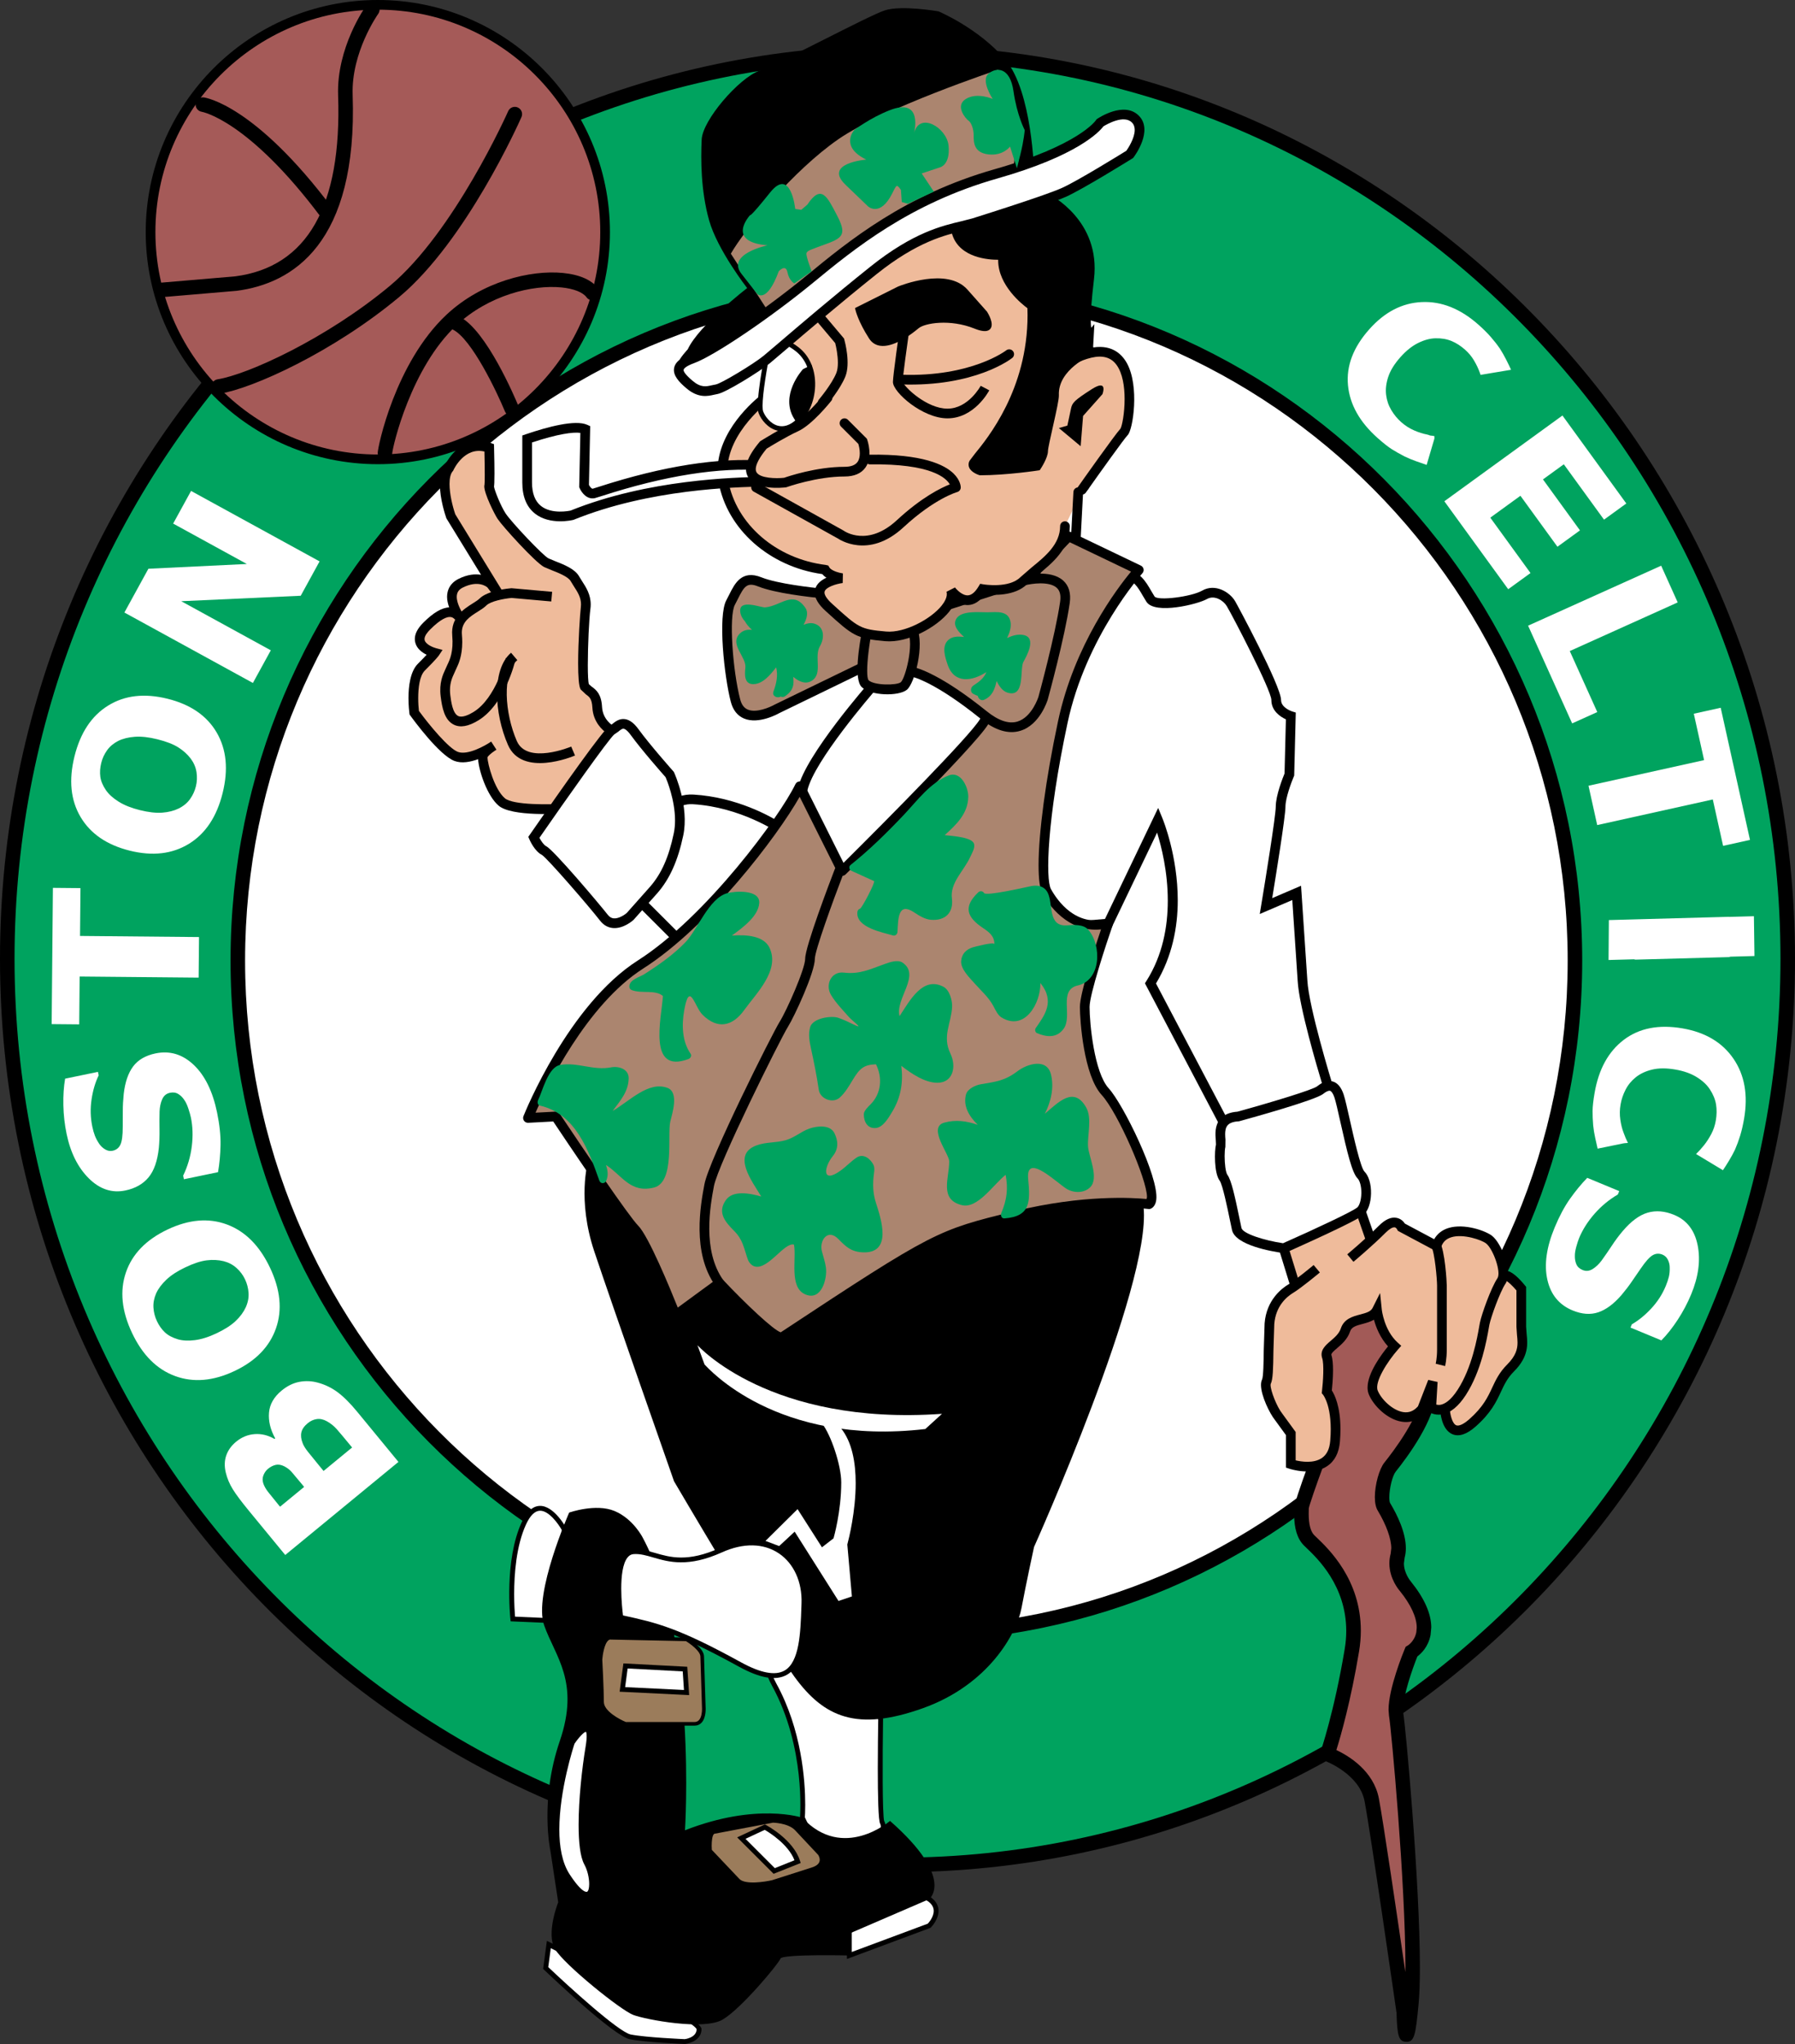 <?xml version="1.0" encoding="utf-8"?>
<!-- Generator: Adobe Illustrator 13.0.0, SVG Export Plug-In . SVG Version: 6.00 Build 14948)  -->
<!DOCTYPE svg PUBLIC "-//W3C//DTD SVG 1.0//EN" "http://www.w3.org/TR/2001/REC-SVG-20010904/DTD/svg10.dtd">
<svg version="1.0" id="Boston_Celtics" xmlns="http://www.w3.org/2000/svg" xmlns:xlink="http://www.w3.org/1999/xlink" x="0px"
	 y="0px" width="163.217px" height="185.87px" viewBox="0 0 163.217 185.87" enable-background="new 0 0 163.217 185.87"
	 xml:space="preserve">
<rect x="0" y="0" width="163.217" height="185.87" fill="#333333" stroke="none"/>
<ellipse fill="#00A35F" cx="81.609" cy="87.189" rx="80.948" ry="82.399"/>
<path d="M0,87.189c0,45.799,36.609,83.06,81.609,83.06c44.999,0,81.608-37.261,81.608-83.06c0-45.799-36.609-83.06-81.608-83.06
	C36.609,4.13,0,41.391,0,87.189z M1.322,87.189c0-45.07,36.017-81.738,80.287-81.738s80.287,36.667,80.287,81.738
	c0,45.071-36.017,81.739-80.287,81.739S1.322,132.26,1.322,87.189z"/>
<ellipse fill="#FFFFFF" cx="82.416" cy="87.351" rx="60.792" ry="61.275"/>
<path d="M20.963,87.351c0,34.151,27.567,61.937,61.453,61.937c33.885,0,61.452-27.785,61.452-61.937S116.3,25.415,82.416,25.415
	C48.53,25.415,20.963,53.2,20.963,87.351z M22.285,87.351c0-33.423,26.975-60.614,60.131-60.614s60.131,27.191,60.131,60.614
	s-26.975,60.614-60.131,60.614S22.285,120.774,22.285,87.351z"/>
<g>
	<path fill="#FFFFFF" d="M25.613,126.449c0.514-0.423,1.052-0.686,1.613-0.79c0.562-0.104,1.119-0.08,1.67,0.071
		c0.656,0.176,1.258,0.467,1.805,0.874c0.547,0.405,1.145,1.003,1.792,1.791l3.737,4.544l-10.293,8.464l-3.302-4.016
		c-0.686-0.834-1.177-1.49-1.472-1.969c-0.295-0.479-0.506-0.98-0.633-1.508c-0.137-0.57-0.121-1.093,0.046-1.567
		c0.168-0.475,0.467-0.889,0.899-1.244c0.503-0.414,1.064-0.644,1.683-0.688c0.619-0.044,1.22,0.103,1.804,0.44l0.061-0.051
		c-0.441-0.807-0.629-1.589-0.562-2.349C24.527,127.693,24.911,127.026,25.613,126.449z M24.362,133.573
		c-0.169,0.139-0.304,0.328-0.403,0.568c-0.099,0.239-0.105,0.489-0.02,0.751c0.083,0.247,0.227,0.503,0.43,0.767
		c0.204,0.263,0.515,0.648,0.933,1.157l0.163,0.198l2.19-1.801l-0.295-0.359c-0.402-0.487-0.687-0.826-0.855-1.017
		c-0.168-0.189-0.382-0.353-0.641-0.49c-0.285-0.147-0.551-0.194-0.796-0.138C24.823,133.267,24.587,133.387,24.362,133.573z
		 M27.985,129.417c-0.322,0.265-0.516,0.544-0.582,0.834c-0.065,0.291-0.027,0.616,0.114,0.976c0.081,0.224,0.242,0.487,0.484,0.793
		c0.243,0.306,0.572,0.711,0.989,1.218l0.431,0.524l2.595-2.134l-0.125-0.152c-0.608-0.738-1.033-1.246-1.277-1.521
		c-0.243-0.275-0.542-0.514-0.896-0.714c-0.314-0.174-0.62-0.24-0.915-0.197C28.508,129.086,28.236,129.211,27.985,129.417z"/>
	<path fill="#FFFFFF" d="M15.233,111.807c1.944-0.923,3.746-1.074,5.404-0.457c1.659,0.617,2.962,1.924,3.91,3.92
		c0.951,2.002,1.133,3.842,0.549,5.517c-0.585,1.676-1.838,2.969-3.758,3.88c-1.938,0.92-3.739,1.076-5.404,0.469
		s-2.973-1.911-3.923-3.913c-0.947-1.996-1.135-3.833-0.562-5.511C12.022,114.035,13.284,112.733,15.233,111.807z M16.85,115.247
		c-0.72,0.342-1.293,0.714-1.718,1.116c-0.425,0.403-0.737,0.819-0.934,1.249c-0.191,0.441-0.273,0.875-0.245,1.303
		c0.028,0.429,0.134,0.837,0.317,1.224c0.195,0.411,0.438,0.752,0.727,1.022c0.29,0.271,0.68,0.48,1.172,0.627
		c0.44,0.127,0.959,0.152,1.558,0.076c0.599-0.076,1.258-0.285,1.978-0.627c0.738-0.352,1.313-0.722,1.725-1.114
		s0.718-0.809,0.918-1.246c0.198-0.444,0.282-0.882,0.252-1.312c-0.03-0.432-0.137-0.841-0.32-1.228
		c-0.187-0.394-0.445-0.738-0.775-1.034c-0.33-0.296-0.719-0.501-1.168-0.617c-0.487-0.118-1-0.145-1.542-0.077
		C18.254,114.674,17.605,114.887,16.85,115.247z"/>
	<path fill="#FFFFFF" d="M19.735,101.151c0.229,1.104,0.334,2.092,0.318,2.967c-0.017,0.874-0.093,1.699-0.228,2.474l-3.103,0.644
		l-0.068-0.329c0.406-0.838,0.667-1.724,0.784-2.656s0.09-1.808-0.08-2.628c-0.043-0.207-0.119-0.475-0.228-0.806
		s-0.23-0.59-0.363-0.778c-0.149-0.231-0.332-0.415-0.549-0.552s-0.471-0.176-0.762-0.114c-0.328,0.067-0.564,0.265-0.708,0.591
		s-0.223,0.697-0.238,1.109c-0.014,0.517-0.016,1.063-0.006,1.644c0.009,0.581-0.01,1.129-0.058,1.645
		c-0.122,1.19-0.434,2.091-0.936,2.699c-0.502,0.609-1.207,1.009-2.115,1.196c-1.217,0.253-2.323-0.114-3.317-1.1
		c-0.993-0.986-1.668-2.335-2.023-4.046c-0.178-0.858-0.276-1.729-0.294-2.611c-0.018-0.881,0.035-1.686,0.16-2.411l2.986-0.619
		l0.066,0.319c-0.306,0.622-0.522,1.351-0.647,2.181c-0.125,0.833-0.104,1.655,0.065,2.47c0.065,0.316,0.146,0.597,0.239,0.84
		c0.094,0.243,0.228,0.492,0.4,0.746c0.144,0.206,0.323,0.373,0.541,0.5c0.217,0.127,0.438,0.166,0.662,0.12
		c0.335-0.069,0.574-0.255,0.716-0.558c0.142-0.302,0.213-0.844,0.212-1.625c0.003-0.506,0.004-0.993,0.005-1.461
		c0-0.468,0.028-0.974,0.083-1.518c0.121-1.069,0.407-1.904,0.856-2.507c0.45-0.601,1.128-0.996,2.037-1.185
		c1.295-0.269,2.452,0.078,3.471,1.041C18.63,97.795,19.337,99.235,19.735,101.151z"/>
	<path fill="#FFFFFF" d="M18.062,88.901l-10.82-0.1l-0.04,4.35l-2.505-0.023l0.114-12.39l2.506,0.023l-0.04,4.35l10.82,0.1
		L18.062,88.901z"/>
	<path fill="#FFFFFF" d="M15.232,63.541c2.088,0.518,3.579,1.542,4.471,3.071c0.892,1.529,1.071,3.366,0.539,5.51
		c-0.534,2.151-1.558,3.689-3.071,4.615c-1.514,0.925-3.303,1.132-5.366,0.62C9.723,76.84,8.23,75.82,7.327,74.295
		c-0.903-1.525-1.087-3.363-0.554-5.514c0.532-2.145,1.551-3.685,3.058-4.618C11.337,63.229,13.138,63.021,15.232,63.541z
		 M14.303,67.225c-0.774-0.192-1.453-0.267-2.037-0.226c-0.584,0.042-1.088,0.167-1.514,0.374c-0.428,0.221-0.766,0.505-1.016,0.854
		c-0.25,0.349-0.426,0.731-0.529,1.147c-0.11,0.442-0.138,0.859-0.086,1.252c0.052,0.393,0.222,0.802,0.51,1.227
		c0.26,0.377,0.646,0.726,1.156,1.046c0.512,0.321,1.154,0.577,1.927,0.769c0.793,0.197,1.473,0.274,2.041,0.231
		s1.067-0.17,1.5-0.382c0.435-0.218,0.776-0.503,1.027-0.855s0.427-0.736,0.53-1.152c0.104-0.422,0.123-0.853,0.056-1.291
		c-0.068-0.438-0.239-0.843-0.513-1.217c-0.301-0.401-0.682-0.747-1.143-1.038C15.751,67.673,15.115,67.426,14.303,67.225z"/>
	<path fill="#FFFFFF" d="M29.059,51.05l-1.714,3.125l-10.866,0.496l8.145,4.466l-1.628,2.969L11.311,55.7l2.183-3.981l8.951-0.433
		l-6.7-3.674l1.628-2.969L29.059,51.05z"/>
</g>
<g>
	<path fill="#FFFFFF" d="M134.617,34.091c-0.068-0.325,0.071,0.171-0.058-0.194c-0.13-0.365-0.303-0.731-0.52-1.101
		c-0.217-0.369-0.49-0.701-0.822-0.995c-0.395-0.351-0.807-0.614-1.237-0.792s-0.918-0.259-1.462-0.246
		c-0.497,0.012-1.022,0.155-1.576,0.43c-0.554,0.275-1.09,0.706-1.608,1.29c-0.545,0.614-0.913,1.21-1.104,1.789
		c-0.191,0.579-0.256,1.127-0.191,1.645c0.062,0.499,0.218,0.958,0.47,1.377c0.251,0.419,0.55,0.782,0.896,1.089
		c0.36,0.32,0.751,0.571,1.173,0.754c0.421,0.183,0.804,0.306,1.149,0.369c0.363,0.08,0.162,0.093,0.472,0.116
		c0.312,0.024-0.006,0.023,0.229,0.033v0.229l-0.705,2.393c-0.273-0.094-0.591-0.204-0.95-0.331
		c-0.36-0.126-0.713-0.273-1.062-0.442c-0.42-0.215-0.801-0.431-1.143-0.646c-0.341-0.215-0.773-0.555-1.296-1.019
		c-1.636-1.452-2.537-3.054-2.702-4.806c-0.165-1.752,0.478-3.446,1.93-5.081c1.397-1.576,2.994-2.405,4.789-2.483
		c1.795-0.079,3.51,0.607,5.146,2.059c0.435,0.386,0.807,0.754,1.114,1.106c0.308,0.352,0.586,0.708,0.834,1.068
		c0.188,0.29,0.377,0.622,0.568,0.997s0.34,0.684,0.447,0.928"/>
	<path fill="#FFFFFF" d="M131.332,45.582l10.739-7.797l5.807,7.999l-2.027,1.472l-3.656-5.036l-1.894,1.375l3.364,4.635
		l-2.049,1.488l-3.365-4.634l-2.74,1.989l3.656,5.036l-2.028,1.472L131.332,45.582z"/>
	<path fill="#FFFFFF" d="M142.954,65.782l-4.006-8.886l12.099-5.454l1.505,3.338l-9.814,4.424l2.501,5.547L142.954,65.782z"/>
	<path fill="#FFFFFF" d="M144.44,71.452l10.511-2.33l-0.936-4.22l2.446-0.542l2.663,12.016l-2.445,0.542l-0.937-4.22l-10.51,2.33
		L144.44,71.452z"/>
	<path fill="#FFFFFF" d="M146.263,87.297l0.029-3.63l2.312-0.063l0,0l8.643-0.235l-0.078,0.01l2.312-0.063l0.049,3.62l-2.312,0.063
		l0.13,0.031l-8.643,0.235l-0.129-0.031L146.263,87.297z"/>
	<path fill="#FFFFFF" d="M154.219,104.942c0.239-0.23,0.48-0.495,0.723-0.798c0.241-0.302,0.462-0.643,0.662-1.021
		s0.337-0.786,0.412-1.223c0.09-0.521,0.097-1.011,0.021-1.47s-0.264-0.916-0.562-1.371c-0.272-0.417-0.671-0.788-1.196-1.113
		c-0.525-0.326-1.174-0.555-1.943-0.687c-0.81-0.141-1.51-0.139-2.103,0.004c-0.593,0.142-1.094,0.376-1.5,0.703
		c-0.391,0.315-0.699,0.69-0.922,1.126c-0.224,0.434-0.375,0.878-0.453,1.334c-0.083,0.476-0.09,0.94-0.023,1.395
		c0.066,0.455,0.164,0.845,0.292,1.172c0.123,0.351,0.257,0.665,0.401,0.941l-0.259,0.018l-0.16,0.021l-2.34,0.479
		c-0.064-0.283-0.139-0.61-0.22-0.982c-0.083-0.372-0.144-0.75-0.184-1.135c-0.039-0.471-0.057-0.908-0.054-1.312
		c0.003-0.404,0.064-0.95,0.184-1.639c0.371-2.156,1.257-3.766,2.659-4.83c1.403-1.063,3.182-1.409,5.336-1.038
		c2.076,0.358,3.622,1.278,4.634,2.762c1.014,1.483,1.334,3.303,0.963,5.459c-0.1,0.572-0.217,1.082-0.354,1.529
		s-0.293,0.87-0.468,1.271c-0.148,0.312-0.329,0.647-0.548,1.009c-0.219,0.359-0.402,0.649-0.553,0.868"/>
	<path fill="#FFFFFF" d="M141.362,111.625c0.429-1.033,0.894-1.904,1.396-2.613c0.502-0.709,1.025-1.344,1.568-1.904l2.909,1.206
		l-0.128,0.309c-0.794,0.464-1.499,1.046-2.115,1.747c-0.615,0.702-1.082,1.436-1.401,2.204c-0.08,0.193-0.166,0.457-0.259,0.79
		c-0.092,0.333-0.137,0.615-0.132,0.844c-0.007,0.273,0.039,0.526,0.138,0.759c0.099,0.231,0.287,0.406,0.565,0.521
		c0.309,0.128,0.614,0.099,0.915-0.089s0.574-0.446,0.818-0.777c0.3-0.414,0.607-0.862,0.925-1.344
		c0.316-0.482,0.643-0.92,0.976-1.313c0.768-0.909,1.528-1.472,2.283-1.69c0.754-0.22,1.559-0.151,2.413,0.203
		c1.151,0.478,1.862,1.399,2.134,2.766c0.271,1.367,0.074,2.852-0.59,4.454c-0.334,0.804-0.74,1.572-1.219,2.306
		s-0.975,1.361-1.49,1.885l-2.81-1.165l0.125-0.3c0.599-0.34,1.183-0.815,1.754-1.426c0.57-0.611,1.016-1.297,1.331-2.06
		c0.123-0.296,0.215-0.57,0.276-0.821c0.062-0.252,0.088-0.531,0.08-0.84c0.003-0.246-0.051-0.483-0.16-0.709
		c-0.11-0.227-0.273-0.385-0.494-0.477c-0.314-0.131-0.614-0.111-0.901,0.057s-0.647,0.573-1.084,1.215
		c-0.286,0.414-0.56,0.812-0.822,1.196c-0.262,0.384-0.567,0.783-0.917,1.198c-0.698,0.81-1.402,1.334-2.113,1.575
		c-0.71,0.24-1.492,0.184-2.347-0.171c-1.225-0.508-1.987-1.442-2.289-2.803C140.396,114.997,140.618,113.418,141.362,111.625z"/>
</g>
<path fill="#FFFFFF" d="M77.229,177.822l7.258-2.704c0,0,1.424-1.422,0-2.419c-1.423-0.996-7.258,2.277-7.258,2.277V177.822z"/>
<path d="M77.122,174.785l-0.112,0.062v3.292l7.6-2.832l0.034-0.033c0.031-0.031,0.766-0.776,0.692-1.627
	c-0.039-0.441-0.281-0.82-0.721-1.129C83.121,171.472,77.731,174.442,77.122,174.785z M84.362,172.879
	c0.328,0.229,0.508,0.5,0.535,0.805c0.002,0.027,0.004,0.057,0.004,0.085c0,0.566-0.461,1.077-0.54,1.161
	c-0.096,0.036-6.368,2.373-6.911,2.575c0-0.475,0-2.188,0-2.398C79.114,174.185,83.309,172.143,84.362,172.879z"/>
<path fill="#FFFFFF" d="M49.904,176.827l-0.285,2.134c0,0,6.262,5.978,7.686,6.262c1.423,0.286,4.981,0.428,4.981,0.428
	s1.28-0.142,1.28-1.139C63.566,183.515,49.904,176.827,49.904,176.827z"/>
<path d="M49.686,176.797l-0.299,2.245l0.081,0.077c0.646,0.617,6.35,6.03,7.794,6.319c1.424,0.284,4.87,0.425,5.016,0.431
	c0.544-0.058,1.51-0.414,1.51-1.358c0-1.023-9.641-5.854-13.786-7.884l-0.275-0.134L49.686,176.797z M50.082,177.16
	c6.281,3.083,12.977,6.667,13.262,7.367c-0.016,0.771-1.039,0.899-1.083,0.904c-0.002-0.002-3.523-0.146-4.913-0.425
	c-1.101-0.22-5.708-4.428-7.496-6.128C49.875,178.708,50.026,177.58,50.082,177.16z"/>
<path fill="#FFFFFF" d="M72.96,165.297c0,0,0.569-6.404-2.562-12.097s8.112-1.423,8.112-1.423l1.565,4.555
	c0,0-0.142,8.966,0.143,9.393s-0.143,2.562-0.143,2.562l-5.55,0.285L72.96,165.297z"/>
<path d="M69.938,150.639c-0.488,0.562-0.398,1.459,0.267,2.668c3.061,5.565,2.541,11.908,2.536,11.972l-0.006,0.06l1.655,3.461
	l5.868-0.302l0.034-0.167c0.104-0.522,0.42-2.262,0.109-2.728c-0.174-0.433-0.158-5.917-0.105-9.268l0.001-0.038l-1.612-4.688
	l-0.097-0.037C77.86,151.295,71.432,148.92,69.938,150.639z M73.217,164.119c0-2.143-0.303-6.801-2.626-11.024
	c-0.349-0.635-0.524-1.155-0.524-1.556c0-0.25,0.068-0.454,0.204-0.61c1.079-1.242,6.102,0.286,8.066,1.021
	c0.064,0.189,1.495,4.349,1.519,4.419c-0.018,1.107-0.039,2.797-0.039,4.45c0,2.43,0.046,4.771,0.219,5.029
	c0.043,0.066,0.063,0.222,0.063,0.435c0,0.449-0.088,1.15-0.208,1.794c-0.318,0.017-4.96,0.255-5.229,0.268
	c-0.115-0.239-1.43-2.989-1.477-3.088C73.193,165.124,73.217,164.733,73.217,164.119z"/>
<path fill="#FFFFFF" d="M46.631,147.223l3.273,0.143l1.423-8.254c0,0-2.135-3.985-3.7-0.569
	C46.062,141.958,46.631,147.223,46.631,147.223z"/>
<path d="M49.078,136.939c-0.645,0.021-1.201,0.528-1.651,1.512c-1.573,3.431-1.039,8.579-1.015,8.797l0.021,0.188l3.656,0.159
	l1.469-8.52l-0.036-0.067C51.475,138.921,50.376,136.899,49.078,136.939z M46.752,144.968c0-1.82,0.187-4.396,1.075-6.334
	c0.375-0.818,0.8-1.241,1.264-1.255c0.823-0.026,1.695,1.219,2.006,1.772c-0.026,0.151-1.314,7.624-1.377,7.985
	c-0.321-0.014-2.568-0.111-2.887-0.125C46.805,146.68,46.752,145.932,46.752,144.968z"/>
<path d="M53.462,105.667c0,0-0.996,3.415,0.569,8.111c1.565,4.697,7.258,20.922,7.258,20.922s8.255,14.089,10.959,17.789
	s5.692,4.981,11.67,2.847s8.54-6.831,8.966-9.108c0.428-2.276,1.139-5.551,1.139-5.551s10.674-23.767,9.962-30.883
	C103.274,102.677,53.462,105.667,53.462,105.667z"/>
<path d="M51.754,137.546c0,0-3.273,7.399-2.277,10.246c0.996,2.847,3.273,5.124,1.423,10.532c-1.851,5.408-0.854,9.962-0.854,9.962
	l0.711,4.697c0,0-1.138,2.847-0.285,4.269c0.854,1.424,5.978,5.552,7.116,5.978c1.139,0.427,6.404,1.423,8.112,0.427
	c1.708-0.996,5.124-5.122,5.266-5.55c0.143-0.427,6.262-0.285,6.262-0.285v-1.991l7.258-3.132c0,0,2.419-1.851-3.558-7.115
	c0,0-4.27,3.699-7.97-0.286c0,0-4.127-1.422-10.674,1.139c0,0,1.138-17.362-3.843-26.613c0,0-0.854-1.707-2.562-2.42
	C54.174,136.692,51.754,137.546,51.754,137.546z"/>
<path fill="#9B7C5B" d="M55.597,148.932l6.832,0.142c0,0,1.423,0.854,1.423,1.565c0,0.712,0.142,4.554,0.142,4.554
	s0.142,1.566-0.854,1.566s-6.262,0-6.262,0s-2.135-0.854-2.135-1.992c0-1.14-0.142-3.843-0.142-3.843S54.743,148.789,55.597,148.932
	z"/>
<path d="M55.121,148.902c-0.566,0.448-0.675,1.853-0.685,2.011c0.001,0.047,0.142,2.732,0.142,3.854
	c0,1.235,2.147,2.109,2.239,2.146l0.029,0.012h6.294c0.268,0,0.49-0.095,0.661-0.281c0.441-0.483,0.361-1.425,0.357-1.464
	c0-0.01-0.142-4.54-0.142-4.54c0-0.782-1.35-1.615-1.503-1.707l-0.038-0.022l-6.875-0.144l0.024,0.002
	C55.443,148.739,55.27,148.785,55.121,148.902z M54.908,154.767c0-1.13-0.141-3.824-0.143-3.853c0.026-0.371,0.178-1.451,0.56-1.753
	c0.077-0.061,0.154-0.082,0.244-0.067l0.011,0.002c0,0,6.701,0.14,6.795,0.142c0.391,0.24,1.31,0.907,1.31,1.401l0.143,4.561
	c0,0.005,0.006,0.08,0.006,0.192c0,0.271-0.036,0.763-0.278,1.028c-0.107,0.117-0.244,0.173-0.417,0.173c0,0-6.159,0-6.228,0
	C56.332,156.356,54.908,155.596,54.908,154.767z"/>
<path fill="#9B7C5B" d="M64.99,166.58l5.266-0.996c0,0,1.423,0,2.135,0.711c0.711,0.711,2.135,2.277,2.135,2.277
	s0.712,0.996-0.711,1.423c-1.423,0.428-3.558,1.139-3.558,1.139s-2.419,0.569-3.131-0.142c-0.711-0.712-2.562-2.705-2.562-2.705
	S64.421,166.58,64.99,166.58z"/>
<path d="M64.959,166.417l-0.02,0.003l0.05-0.007l-0.324,0.147c-0.368,0.4-0.279,1.604-0.268,1.739l0.005,0.058l2.604,2.75
	c0.755,0.755,3.029,0.246,3.286,0.187c0.015-0.005,3.568-1.142,3.568-1.142c0.521-0.156,0.845-0.408,0.961-0.748
	c0.16-0.47-0.15-0.91-0.163-0.93c-0.012-0.015-2.152-2.297-2.152-2.297c-0.751-0.752-2.19-0.761-2.251-0.761L64.959,166.417z
	 M64.711,167.852c0-0.424,0.048-0.904,0.198-1.067l0.081-0.04l0.031-0.003l5.266-0.997c-0.017,0.003,1.333,0.013,1.987,0.666
	l2.129,2.271c-0.01-0.012,0.212,0.311,0.106,0.618c-0.081,0.231-0.331,0.412-0.743,0.536l-3.562,1.14
	c-0.634,0.149-2.432,0.428-2.962-0.103c0,0-2.436-2.57-2.516-2.655C64.718,168.107,64.711,167.985,64.711,167.852z"/>
<path fill="#FFFFFF" d="M56.451,147.081c0,0-0.854-5.834,1.139-5.977s3.558,1.85,7.97-0.143s7.685,0.854,7.543,4.839
	c-0.142,3.984-0.142,8.682-5.835,5.551C61.574,148.219,59.724,147.792,56.451,147.081z"/>
<path d="M65.469,140.76c-2.929,1.323-4.524,0.859-5.933,0.449c-0.662-0.191-1.287-0.373-1.962-0.325
	c-0.337,0.024-0.625,0.181-0.854,0.467c-1.113,1.384-0.513,5.584-0.487,5.762l0.022,0.151l0.149,0.032
	c3.129,0.68,5.018,1.091,10.757,4.247c1.955,1.076,3.39,1.322,4.389,0.754c1.579-0.896,1.671-3.574,1.76-6.163l0.012-0.326
	c0.074-2.081-0.77-3.919-2.257-4.918C69.539,139.866,67.552,139.82,65.469,140.76z M65.65,141.163
	c1.939-0.877,3.775-0.843,5.17,0.093c1.36,0.913,2.131,2.609,2.062,4.537l-0.011,0.327c-0.081,2.353-0.173,5.02-1.538,5.795
	c-0.843,0.479-2.175,0.225-3.959-0.756c-5.701-3.137-7.647-3.591-10.724-4.26c-0.046-0.361-0.161-1.368-0.161-2.44
	c0-1.106,0.124-2.27,0.575-2.832c0.152-0.188,0.329-0.288,0.542-0.304c0.597-0.042,1.158,0.121,1.809,0.311
	C60.821,142.042,62.573,142.551,65.65,141.163z"/>
<polygon fill="#FFFFFF" points="56.878,151.493 56.593,153.627 62.428,153.913 62.286,151.778 "/>
<path d="M56.659,151.463l-0.316,2.373l6.321,0.308l-0.171-2.576l-5.807-0.306L56.659,151.463z M57.069,151.723
	c0.362,0.02,4.661,0.245,5.01,0.265c0.019,0.28,0.09,1.347,0.113,1.692c-0.434-0.021-4.928-0.24-5.349-0.261
	C56.888,153.084,57.03,152.014,57.069,151.723z"/>
<path fill="#FFFFFF" d="M67.409,167.149l2.135-0.997c0,0,2.419,1.28,2.988,3.132l-2.135,0.854L67.409,167.149z"/>
<path d="M69.451,165.952l-2.42,1.13l3.313,3.313l2.458-0.982l-0.06-0.194c-0.589-1.915-2.994-3.207-3.096-3.261l-0.097-0.052
	L69.451,165.952z M69.535,166.399c0.404,0.231,2.141,1.308,2.706,2.764c-0.318,0.127-1.578,0.631-1.79,0.716
	c-0.177-0.177-2.297-2.297-2.664-2.664C68.191,167.026,69.375,166.474,69.535,166.399z"/>
<path fill="#FFFFFF" d="M52.039,158.467c0,0,1.992-2.988,1.423,0.427s-0.996,8.966-0.142,10.531
	c0.854,1.566,0.711,4.839-1.708,1.139S52.039,158.467,52.039,158.467z"/>
<path d="M51.855,158.344l-0.016,0.024l-0.009,0.027c-0.118,0.347-2.853,8.542-0.402,12.288c0.957,1.465,1.673,2.027,2.187,1.719
	c0.658-0.394,0.409-2.147-0.102-3.083c-0.818-1.499-0.385-7.086,0.166-10.39c0.194-1.164,0.124-1.722-0.237-1.865
	C52.937,156.866,52.231,157.781,51.855,158.344z M53.276,157.479c0.01,0.01,0.068,0.08,0.068,0.41c0,0.207-0.024,0.515-0.1,0.969
	c-0.321,1.927-0.632,4.757-0.632,7.085c0,1.566,0.141,2.904,0.514,3.588c0.312,0.572,0.448,1.274,0.448,1.791
	c0,0.362-0.066,0.632-0.186,0.703c-0.016,0.01-0.415,0.22-1.592-1.582c-0.693-1.059-0.937-2.532-0.937-4.081
	c0-3.6,1.311-7.592,1.378-7.794C52.625,157.993,53.109,157.485,53.276,157.479z"/>
<path fill="#FFFFFF" d="M72.523,137.233l-2.919,2.89l1.244,0.47c0,0,0.826-0.768,1.41-1.31c0.694,1.098,3.987,6.302,3.987,6.302
	l1.217-0.412c0,0-0.397-4.5-0.417-4.722c0.143-0.534,0.761-2.999,0.761-5.585c0-1.838-0.315-3.725-1.343-4.994l-1.722-0.43
	c0.804,0.992,1.752,3.801,1.752,5.361c0,2.665-0.69,5.043-0.702,5.086l-1.051,0.816"/>
<path fill="#FFFFFF" d="M64.059,124.072c0.294,0.301,6.534,7.461,20.079,5.876l1.517-1.382c-15.642,1.109-22.17-6.176-22.237-6.244
	L64.059,124.072z"/>
<path fill="#A25A57" d="M119.733,132.999c0,0-1.388,3.746-1.388,4.163s-0.139,2.082,0.693,2.915
	c0.833,0.832,4.857,4.162,3.887,9.991c-0.972,5.828-2.221,9.437-2.221,9.437s3.469,1.249,4.024,4.163
	c0.555,2.914,2.914,19.29,2.914,19.29s0.139,5.135,0.694-0.833c0.555-5.968-1.11-24.563-1.389-26.229
	c-0.277-1.665,1.389-5.689,1.389-5.689s2.913-1.665-0.556-5.968c0,0-1.11-1.248-0.694-2.775c0.417-1.526-0.832-3.746-1.249-4.44
	c-0.416-0.694,0-2.915,0.556-3.608c0.555-0.693,3.747-4.719,3.469-7.078c-0.276-2.358-2.081-10.963-2.081-10.963l-8.465,4.857
	L119.733,132.999z"/>
<path d="M127.562,114.993l-8.695,4.988c0,0,0.417,12.777,0.423,12.946c-0.531,1.437-1.385,3.812-1.385,4.234l-0.004,0.15
	c-0.002,0.105-0.005,0.232-0.005,0.376c0,0.755,0.091,1.958,0.832,2.699l0.227,0.219c0.965,0.921,3.679,3.51,3.679,7.702
	c0,0.536-0.045,1.099-0.143,1.687c-0.953,5.719-2.19,9.33-2.203,9.365l-0.142,0.41l0.408,0.148c0.033,0.012,3.241,1.204,3.741,3.832
	c0.544,2.852,2.854,18.871,2.908,19.247c0.062,2.221,0.23,2.439,0.66,2.454c0.498,0.017,0.631-0.266,0.911-3.286
	c0.08-0.858,0.115-1.97,0.115-3.248c0-7.771-1.282-21.745-1.507-23.094c-0.018-0.106-0.025-0.227-0.025-0.356
	c0-1.369,0.907-3.908,1.339-4.975c0.283-0.2,0.963-0.775,1.169-1.867c0.038-0.204,0.058-0.414,0.058-0.627
	c0-1.199-0.603-2.553-1.799-4.036c-0.019-0.022-0.688-0.8-0.688-1.806c0-0.186,0.022-0.38,0.077-0.577
	c0.069-0.252,0.099-0.517,0.099-0.79c0-1.428-0.834-3.06-1.396-3.993c-0.074-0.124-0.107-0.351-0.107-0.628
	c0-0.805,0.278-2.041,0.629-2.479c1.106-1.383,3.583-4.737,3.583-7.06c0-0.118-0.007-0.233-0.021-0.345
	c-0.276-2.351-2.013-10.65-2.088-11.002l-0.124-0.594L127.562,114.993z M127.474,116.059c0.407,1.965,1.722,8.37,1.951,10.33
	c0.011,0.084,0.015,0.172,0.015,0.262c0,2.084-2.572,5.467-3.39,6.488c-0.429,0.535-0.816,1.911-0.816,2.992
	c0,0.451,0.067,0.852,0.228,1.118c0.817,1.364,1.268,2.639,1.268,3.552c0,0.2-0.021,0.384-0.066,0.547
	c-0.076,0.283-0.109,0.557-0.109,0.816c0,1.337,0.855,2.318,0.899,2.367c1.043,1.295,1.589,2.489,1.589,3.478
	c0,0.149-0.013,0.295-0.038,0.435c-0.171,0.947-0.858,1.365-0.888,1.382l-0.127,0.075l-0.06,0.138
	c-0.159,0.388-1.451,3.566-1.451,5.438c0,0.177,0.011,0.342,0.036,0.491c0.224,1.339,1.497,15.209,1.497,22.907
	c0,1.127-0.032,2.093-0.095,2.896c-0.537-3.712-2.288-15.736-2.755-18.188c-0.49-2.569-2.959-3.899-3.914-4.328
	c0.333-1.051,1.317-4.345,2.111-9.116c0.108-0.647,0.157-1.264,0.157-1.853c0-4.547-2.916-7.328-3.954-8.319l-0.212-0.204
	c-0.509-0.509-0.572-1.497-0.572-2.104c0-0.129,0.002-0.238,0.005-0.325l0.003-0.173c0.029-0.284,0.714-2.266,1.36-4.01l0.03-0.081
	c0,0-0.394-12.082-0.41-12.59C120.172,120.248,126.575,116.575,127.474,116.059z"/>
<path d="M127.979,114.499l-0.526,0.303l0,0l-8.81,5.054c0,0,0.422,12.952,0.425,13.037c-0.918,2.483-1.384,3.921-1.384,4.27
	l-0.009,0.526c0,1.317,0.293,2.252,0.896,2.854l0.229,0.222c0.989,0.943,3.612,3.445,3.612,7.544c0,0.54-0.047,1.097-0.14,1.651
	c-0.955,5.73-2.181,9.293-2.193,9.328l-0.212,0.615l0.611,0.223c0.031,0.012,3.125,1.171,3.601,3.666
	c0.54,2.833,2.81,18.568,2.905,19.236c0.059,2.148,0.214,2.621,0.872,2.644c0.747,0.025,0.864-0.549,1.139-3.486
	c0.076-0.825,0.114-1.926,0.114-3.268c0-7.706-1.282-21.769-1.51-23.13l-0.021-0.32c0-1.271,0.842-3.693,1.303-4.842
	c0.328-0.244,0.992-0.854,1.201-1.959l0.061-0.668c0-1.25-0.621-2.654-1.847-4.174c-0.069-0.082-0.64-0.78-0.64-1.668l0.068-0.519
	c0.071-0.26,0.107-0.545,0.107-0.849c0-1.429-0.775-3.021-1.427-4.107c-0.019-0.029-0.076-0.155-0.076-0.514
	c0-0.814,0.287-1.975,0.58-2.341c1.092-1.364,3.631-4.797,3.631-7.197l-0.021-0.371c-0.285-2.416-2.074-10.935-2.092-11.021
	l-0.187-0.891L127.979,114.499z M127.672,115.183c0,0,0.132-0.075,0.263-0.151c0.031,0.148,0.062,0.297,0.062,0.297
	c0.019,0.086,1.807,8.623,2.085,10.982l0.018,0.319c0,2.262-2.472,5.594-3.535,6.922c-0.387,0.484-0.677,1.781-0.677,2.616
	c0,0.342,0.046,0.584,0.14,0.741c0.51,0.849,1.364,2.482,1.364,3.88c0,0.265-0.031,0.511-0.092,0.732l-0.084,0.635
	c0,1.045,0.664,1.857,0.739,1.947c1.158,1.437,1.748,2.747,1.748,3.895l-0.054,0.586c-0.19,1.004-0.818,1.543-1.08,1.729
	l-0.052,0.037l-0.025,0.06c-0.503,1.242-1.355,3.705-1.355,5.058l0.029,0.393c0.226,1.356,1.504,15.371,1.504,23.058
	c0,1.329-0.039,2.415-0.114,3.228c-0.264,2.832-0.397,3.096-0.685,3.086c-0.207-0.007-0.387-0.013-0.447-2.24
	c-0.1-0.694-2.37-16.439-2.912-19.281c-0.525-2.76-3.85-3.986-3.883-3.998c0,0-0.102-0.037-0.204-0.074
	c0.036-0.103,0.07-0.205,0.07-0.205c0.013-0.035,1.26-3.688,2.212-9.401c0.097-0.578,0.146-1.158,0.146-1.723
	c0-4.288-2.82-6.978-3.747-7.861l-0.226-0.218c-0.514-0.514-0.765-1.346-0.765-2.541l0.009-0.521c0-0.11,0.099-0.723,1.372-4.163
	l0.015-0.04c0,0-0.411-12.598-0.42-12.857C119.315,119.977,127.672,115.183,127.672,115.183z"/>
<path d="M127.365,115.868l-7.823,4.488c0,0,0.41,12.593,0.413,12.679c-0.008,0.021-0.015,0.041-0.015,0.041
	c-0.512,1.38-1.337,3.704-1.373,4.063l-0.005,0.191l-0.005,0.329c0,1.077,0.214,1.838,0.638,2.261l0.214,0.207
	c1.064,1.015,3.887,3.707,3.887,8.16c0,0.595-0.051,1.205-0.153,1.816c-0.778,4.672-1.731,7.91-2.104,9.086l-0.06,0.188l0.18,0.081
	c0.983,0.44,3.322,1.728,3.787,4.168c0.465,2.438,2.226,14.529,2.754,18.178l0.438-0.016c0.063-0.82,0.095-1.8,0.095-2.913
	c0-7.633-1.273-21.59-1.499-22.943l-0.034-0.455c0-1.835,1.289-5,1.436-5.354c0,0,0.015-0.034,0.029-0.068
	c0.032-0.02,0.065-0.039,0.065-0.039c0.031-0.019,0.802-0.483,0.992-1.532l0.041-0.474c0-1.037-0.565-2.287-1.637-3.616
	c-0.041-0.046-0.851-0.975-0.851-2.229c0-0.255,0.034-0.51,0.102-0.759l0.074-0.604c0-0.967-0.462-2.269-1.3-3.665
	c-0.129-0.214-0.195-0.562-0.195-1.005c0-1.009,0.358-2.343,0.767-2.854c0.808-1.008,3.439-4.463,3.439-6.626l-0.016-0.287
	c-0.232-1.973-1.555-8.421-1.955-10.35l-0.062-0.298L127.365,115.868z M127.32,116.401c0.451,2.184,1.667,8.138,1.888,10.014
	l0.013,0.236c0,2.021-2.558,5.371-3.343,6.351c-0.469,0.586-0.864,2.019-0.864,3.13c0,0.531,0.087,0.945,0.259,1.231
	c0.786,1.31,1.236,2.563,1.236,3.438l-0.059,0.488c-0.077,0.287-0.116,0.582-0.116,0.875c0,1.396,0.856,2.403,0.954,2.514
	c1.001,1.242,1.533,2.396,1.533,3.331l-0.034,0.396c-0.153,0.85-0.777,1.228-0.783,1.231l-0.188,0.111l-0.087,0.204
	c-0.152,0.365-1.47,3.605-1.47,5.525l0.039,0.527c0.225,1.349,1.494,15.258,1.494,22.871c0,0.161-0.006,0.298-0.008,0.454
	c-0.723-4.962-2.016-13.74-2.406-15.786c-0.479-2.515-2.742-3.871-3.864-4.402c0.407-1.302,1.313-4.464,2.063-8.965
	c0.105-0.634,0.16-1.27,0.16-1.889c0-4.641-2.922-7.429-4.022-8.478l-0.211-0.204c-0.335-0.335-0.506-0.99-0.506-1.946l0.008-0.493
	c0.023-0.216,0.653-2.064,1.348-3.938l0.044-0.122c0,0-0.398-12.24-0.406-12.5C120.205,120.484,126.835,116.679,127.32,116.401z"/>
<path fill="#EFBB9B" d="M131.39,128.142c0,0,0.139,3.33,2.497,1.248c2.359-2.081,1.943-3.469,3.47-4.996
	c1.526-1.526,0.972-2.636,0.972-3.747c0-1.109,0-3.469,0-3.469s-1.249-1.527-1.526-1.11l-2.867,1.924"/>
<path d="M136.908,115.556c-0.192,0.009-0.365,0.107-0.472,0.268l0.121-0.122l-2.867,1.925l0.49,0.731c0,0,2.672-1.793,2.8-1.879
	c0.193,0.109,0.565,0.463,0.908,0.864c0,0.3,0,3.304,0,3.304l0.05,0.74c0.024,0.239,0.049,0.469,0.049,0.699
	c0,0.613-0.17,1.224-0.941,1.997c-0.717,0.717-1.045,1.42-1.362,2.101c-0.403,0.864-0.82,1.758-2.087,2.876
	c-0.511,0.451-0.944,0.65-1.188,0.547c-0.356-0.151-0.556-0.976-0.579-1.484l-0.88,0.037c0.008,0.187,0.104,1.828,1.112,2.258
	c0.595,0.253,1.306,0.019,2.117-0.696c1.404-1.24,1.882-2.263,2.302-3.165c0.312-0.667,0.581-1.243,1.188-1.851
	c1.359-1.358,1.24-2.496,1.146-3.409l-0.046-0.649v-3.626l-0.1-0.122C138.157,116.272,137.434,115.531,136.908,115.556z"/>
<polygon fill="#EFBB9B" points="116.723,113.509 117.996,117.644 125.418,114.994 123.723,110.116 "/>
<path d="M123.53,109.719l-7.338,3.559l1.519,4.937l8.269-2.952l-2.003-5.76L123.53,109.719z M123.469,110.728
	c0.241,0.693,1.176,3.378,1.391,3.998c-0.689,0.246-5.854,2.091-6.578,2.349c-0.195-0.635-0.862-2.803-1.026-3.334
	C117.83,113.461,122.729,111.087,123.469,110.728z"/>
<path fill="#EFBB9B" d="M119.733,115.374c0,0-1.665,1.389-2.359,1.805s-1.804,1.389-1.943,3.191c-0.139,1.805,0,4.719-0.276,5.273
	c-0.278,0.556,0.555,2.499,1.109,3.192c0.556,0.694,1.11,1.526,1.11,1.526v2.775c0,0,3.747,1.249,4.025-2.082
	c0.276-3.33-0.752-4.503-0.752-4.503s0.278-2.348,0-3.181c-0.277-0.833,1.281-1.191,1.697-2.439
	c0.415-1.249,2.308-0.693,2.863-1.803c0,0,0.203,2.038,1.59,3.287c0,0-2.485,2.811-1.93,4.199c0.555,1.387,2.914,3.33,4.44,1.526
	l0.972-2.499l-0.139,2.359c0,0,1.249,0.972,2.775-1.387c1.526-2.36,1.942-5.552,2.081-6.246c0.14-0.693,0.972-3.052,1.527-3.885
	c0.555-0.834-0.417-3.192-1.111-3.747c-0.693-0.556-4.104-1.661-4.798,0.56l-3.182-1.697c0,0-0.485-1.083-1.734,0.166
	s-2.914,2.637-2.914,2.637"/>
<path d="M125.388,111.455c-1.22,1.221-2.867,2.596-2.884,2.609l0.563,0.678c0.068-0.058,1.694-1.415,2.944-2.665
	c0.323-0.323,0.625-0.498,0.807-0.469c0.137,0.022,0.216,0.178,0.217,0.18l0.062,0.126l0.129,0.075l3.65,1.947l0.158-0.508
	c0.147-0.472,0.453-0.772,0.935-0.919c1.086-0.333,2.755,0.241,3.169,0.571c0.632,0.506,1.388,2.605,1.02,3.16
	c-0.59,0.885-1.441,3.284-1.593,4.043l-0.061,0.334c-0.179,1.023-0.652,3.738-1.959,5.759c-0.652,1.008-1.202,1.3-1.55,1.366
	c-0.172,0.033-0.297,0.008-0.398-0.021c0.027-0.465,0.121-2.052,0.121-2.052l-0.85-0.186c0,0-0.868,2.23-0.936,2.404
	c-0.381,0.43-0.821,0.606-1.349,0.521c-0.962-0.156-1.989-1.157-2.309-1.957c-0.313-0.781,0.894-2.659,1.851-3.743l0.289-0.328
	l-0.324-0.291c-1.239-1.116-1.445-2.985-1.446-3.005l-0.155-1.504l-0.678,1.352c-0.165,0.329-0.535,0.447-1.126,0.601
	c-0.654,0.171-1.469,0.383-1.762,1.26c-0.159,0.48-0.546,0.812-0.921,1.133c-0.476,0.407-1.014,0.868-0.775,1.585
	c0.18,0.539,0.083,2.12-0.02,2.99l-0.022,0.188l0.125,0.15c0.009,0.01,0.901,1.129,0.647,4.181
	c-0.063,0.756-0.317,1.271-0.779,1.577c-0.75,0.496-1.848,0.322-2.365,0.201c0-0.523,0-2.579,0-2.579l-1.207-1.658
	c-0.52-0.647-1.074-2.107-1.074-2.608c0-0.047,0.005-0.087,0.016-0.115c0.201-0.401,0.223-1.359,0.244-3.015l0.077-2.418
	c0.126-1.651,1.138-2.493,1.729-2.848c0.715-0.429,2.346-1.786,2.415-1.844l-0.564-0.677c-0.017,0.014-1.646,1.371-2.304,1.766
	c-0.593,0.354-1.992,1.412-2.155,3.535l-0.079,2.474c-0.013,1.004-0.03,2.379-0.153,2.637c-0.067,0.135-0.097,0.304-0.097,0.495
	c0,0.993,0.799,2.597,1.257,3.169c0,0,0.885,1.217,1.014,1.394c0,0.257,0,2.95,0,2.95l0.301,0.101
	c0.084,0.028,2.069,0.674,3.429-0.222c0.693-0.458,1.089-1.212,1.175-2.241c0.033-0.403,0.048-0.777,0.048-1.123
	c0-2.085-0.535-3.149-0.782-3.531c0.035-0.331,0.108-1.091,0.108-1.847c0-0.522-0.036-1.029-0.146-1.359
	c-0.005-0.015-0.007-0.029-0.007-0.045c0-0.132,0.177-0.299,0.521-0.593c0.421-0.361,0.946-0.811,1.184-1.522
	c0.134-0.404,0.523-0.524,1.146-0.687c0.342-0.089,0.704-0.193,1.024-0.377c0.179,0.675,0.556,1.632,1.276,2.424
	c-0.576,0.703-1.859,2.412-1.859,3.742c0,0.214,0.033,0.417,0.108,0.604c0.415,1.036,1.675,2.287,2.985,2.499
	c0.852,0.139,1.612-0.156,2.201-0.852l0.047-0.057c0,0,0.046-0.119,0.047-0.121c0.054,0.041,0.132,0.102,0.132,0.102
	c0.051,0.04,0.524,0.389,1.251,0.266c0.764-0.13,1.492-0.723,2.165-1.762c1.403-2.169,1.9-5.014,2.087-6.085l0.056-0.312
	c0.139-0.689,0.953-2.964,1.462-3.728c0.715-1.073-0.385-3.683-1.201-4.336c-0.598-0.477-2.541-1.166-3.978-0.727
	c-0.583,0.178-1.024,0.529-1.305,1.02c-0.605-0.322-2.495-1.33-2.663-1.419c-0.117-0.178-0.352-0.449-0.762-0.524
	C126.488,110.651,125.952,110.891,125.388,111.455z"/>
<path d="M130.143,113.344c0.323,0.54,0.528,3.021,0.528,3.557v5.828c0,0.762-0.124,1.276-0.126,1.281l0.855,0.213
	c0.007-0.024,0.152-0.617,0.152-1.494v-5.828c0-0.284-0.151-3.171-0.654-4.009L130.143,113.344z"/>
<path fill="#EFBB9B" d="M51.869,73.492c0,0-5.113,0.406-6.25-0.568c-1.136-0.974-1.867-3.815-1.705-4.221
	c0.163-0.406,0.974-0.893,0.974-0.893s-2.11,1.461-3.409,0.974c-1.298-0.487-3.815-3.978-3.815-3.978s-0.406-3.084,0.649-4.139
	c1.055-1.056,1.218-1.299,1.218-1.299s-2.516-0.649-0.73-2.435c1.785-1.786,2.597-1.38,3.084-0.649c0,0-1.786-2.354,0-3.247
	c1.786-0.893,2.76,0.081,2.76,0.081l0.731,0.975l-4.383-7.143c0,0-1.137-3.247-0.163-4.383c0,0,1.218-2.76,3.653-1.867
	c0,0,0.081,3.247,0,3.49s0.649,2.029,1.136,2.76c0.487,0.73,3.409,3.896,4.059,4.221s2.191,0.73,2.597,1.461
	c0.406,0.731,1.136,1.461,0.974,2.679s-0.406,6.656-0.081,7.143c0.325,0.487,1.055,0.406,1.136,1.867s1.299,2.11,1.299,2.11
	l0.649,3.815l-1.867,3.815L51.869,73.492z"/>
<path d="M40.435,42.375c-0.318,0.431-0.438,1.029-0.438,1.664c0,1.344,0.497,2.82,0.58,3.057l0.016,0.044
	c0,0,1.87,3.047,3.149,5.131c-0.53-0.086-1.206-0.051-2.053,0.372c-0.526,0.263-0.868,0.674-0.988,1.189
	c-0.034,0.147-0.049,0.296-0.049,0.446c0,0.332,0.084,0.651,0.19,0.955c-0.668,0.026-1.439,0.477-2.352,1.39
	c-0.513,0.512-0.771,1.011-0.771,1.486c0,0.117,0.016,0.231,0.047,0.345c0.15,0.552,0.619,0.884,1.026,1.088
	c-0.177,0.189-0.411,0.435-0.79,0.814c-0.707,0.707-0.859,2.072-0.859,3.122c0,0.695,0.067,1.252,0.084,1.387l0.015,0.11l0.065,0.09
	c0.266,0.368,2.634,3.613,4.018,4.132c0.665,0.249,1.456,0.094,2.148-0.162c0.07,1.09,0.83,3.34,1.859,4.223
	c1.191,1.021,5.506,0.754,6.503,0.678c0.121,0.027,2.792,0.63,2.792,0.63l2.083-4.255l-0.709-4.165l-0.189-0.104
	c-0.041-0.023-1.002-0.563-1.068-1.748c-0.063-1.141-0.485-1.531-0.949-1.86c0,0-0.222-0.192-0.247-0.214
	c-0.07-0.205-0.099-0.879-0.099-1.747c0-1.721,0.112-4.175,0.236-5.106c0.019-0.139,0.027-0.272,0.027-0.401
	c0-0.909-0.427-1.566-0.778-2.107l-0.274-0.442c-0.377-0.68-1.373-1.07-2.172-1.384l-0.613-0.257
	c-0.522-0.261-3.369-3.292-3.889-4.071c-0.459-0.688-1.042-2.173-1.066-2.459c0.019-0.115,0.041-0.392,0.041-1.188
	c0-0.529-0.01-1.285-0.037-2.37l-0.007-0.299l-0.282-0.103C42.411,39.471,40.919,41.288,40.435,42.375z M40.875,44.01
	c0-0.493,0.081-0.914,0.289-1.156l0.042-0.049l0.027-0.06c0.041-0.092,0.997-2.112,2.816-1.685c0.017,0.765,0.029,1.547,0.029,2.127
	c0,0.467-0.007,0.804-0.023,0.898c-0.013,0.039-0.02,0.087-0.02,0.143c0,0.689,0.94,2.552,1.217,2.965
	c0.449,0.673,3.436,3.974,4.228,4.371l0.686,0.289c0.597,0.234,1.5,0.589,1.724,0.992l0.305,0.495
	c0.326,0.502,0.636,0.979,0.636,1.627c0,0.091-0.006,0.186-0.019,0.285c-0.063,0.475-0.243,3.069-0.243,5.078
	c0,1.149,0.059,2.107,0.232,2.367l0.484,0.456c0.298,0.212,0.534,0.379,0.579,1.191c0.074,1.336,0.944,2.079,1.337,2.35
	c0.056,0.331,0.551,3.238,0.593,3.485c-0.107,0.218-1.403,2.866-1.651,3.375c-0.508-0.115-2.242-0.506-2.242-0.506l-0.066,0.005
	c-1.907,0.151-5.203,0.159-5.929-0.463c-0.958-0.821-1.575-3.146-1.575-3.694c0-0.017,0.001-0.029,0.003-0.042
	c0.065-0.137,0.355-0.381,0.638-0.57c0.078-0.05,0.14-0.091,0.168-0.11l-0.478-0.74c-0.006,0.003-0.019,0.012-0.025,0.016
	c-0.537,0.37-2.119,1.255-3.003,0.923c-0.835-0.313-2.583-2.413-3.543-3.729c-0.033-0.287-0.064-0.693-0.064-1.159
	c0-0.933,0.124-2.03,0.599-2.505c1.034-1.034,1.241-1.319,1.272-1.366L40.24,59.1l-0.598-0.157c-0.232-0.062-0.92-0.326-1.027-0.722
	c-0.01-0.036-0.014-0.072-0.014-0.11c0-0.29,0.269-0.624,0.511-0.866c0.994-0.994,1.554-1.168,1.849-1.139
	c0.127,0.012,0.323,0.07,0.558,0.422c0,0,0.013,0.019,0.015,0.022l0.718-0.511c-0.005-0.008-0.013-0.011-0.018-0.019l0.003-0.002
	c-0.215-0.285-0.705-1.088-0.705-1.741c0-0.085,0.008-0.168,0.027-0.247c0.06-0.257,0.231-0.454,0.523-0.6
	c1.403-0.702,2.157-0.083,2.239-0.01c0.053,0.071,0.702,0.936,0.702,0.936l0.729-0.495c0,0-4.299-7.005-4.355-7.097
	C41.138,46.014,40.875,44.896,40.875,44.01z"/>
<path d="M46.19,67.744c1.296,2.963,5.9,1.042,6.095,0.959l-0.345-0.811c-0.04,0.017-3.996,1.666-4.944-0.501
	c-1.104-2.525-1.358-6.169,0.044-7.361l-0.571-0.671C44.692,60.869,44.94,64.888,46.19,67.744z"/>
<path d="M46.476,53.492c-0.216,0.018-2.13,0.197-2.872,0.939c-0.134,0.133-0.368,0.281-0.617,0.438
	c-0.8,0.503-2.008,1.264-1.865,2.916c0.128,1.474-0.223,2.21-0.433,2.649l-0.193,0.429c-0.217,0.463-0.58,1.239-0.427,2.458
	c0.129,1.029,0.339,2.162,1.204,2.581c0.59,0.285,1.317,0.157,2.222-0.393c2.403-1.459,3.328-5.308,3.366-5.471l-0.858-0.201
	c-0.009,0.036-0.88,3.653-2.965,4.919c-0.426,0.259-1.012,0.53-1.381,0.352c-0.506-0.245-0.646-1.361-0.713-1.897
	c-0.02-0.161-0.029-0.312-0.029-0.453c0-0.709,0.224-1.187,0.38-1.522l0.108-0.242l0.083-0.181c0.199-0.418,0.546-1.145,0.546-2.425
	c0-0.211-0.01-0.438-0.031-0.68c-0.005-0.063-0.008-0.124-0.008-0.183c0-0.989,0.744-1.458,1.465-1.911
	c0.292-0.184,0.566-0.357,0.77-0.56c0.384-0.384,1.596-0.618,2.293-0.68c0.088,0.008,3.606,0.32,3.606,0.32l0.078-0.877l-3.69-0.328
	L46.476,53.492z"/>
<circle fill="#A55A58" cx="34.356" cy="21.105" r="20.665"/>
<path d="M13.25,21.105c0,11.638,9.468,21.106,21.106,21.106s21.105-9.468,21.105-21.106S45.994,0,34.356,0S13.25,9.468,13.25,21.105
	z M14.131,21.105c0-11.152,9.073-20.225,20.225-20.225c11.152,0,20.225,9.073,20.225,20.225c0,11.152-9.073,20.225-20.225,20.225
	C23.204,41.331,14.131,32.258,14.131,21.105z"/>
<path d="M33.316,0.486c-0.111,0.154-2.722,3.833-2.572,8.186c0.348,10.066-2.802,15.604-9.361,16.459l-6.739,0.573
	c-0.363,0.031-0.633,0.351-0.602,0.714c0.031,0.364,0.351,0.633,0.714,0.603l6.769-0.576c5.082-0.662,11.008-4.288,10.541-17.818
	c-0.134-3.891,2.3-7.333,2.325-7.368c0.212-0.296,0.145-0.709-0.151-0.922C33.941,0.123,33.529,0.19,33.316,0.486z"/>
<path d="M17.793,9.419c-0.052,0.358,0.198,0.692,0.556,0.748c0.042,0.006,4.208,0.748,10.799,9.535
	c0.219,0.292,0.633,0.351,0.925,0.132c0.292-0.219,0.351-0.633,0.132-0.925C23.206,9.578,18.718,8.883,18.531,8.858
	C18.172,8.81,17.845,9.061,17.793,9.419z"/>
<path d="M46.208,10.11c-0.048,0.11-4.905,11.007-10.763,15.888c-5.741,4.784-12.907,8.06-15.665,8.496
	c-0.36,0.057-0.606,0.396-0.549,0.756c0.057,0.36,0.395,0.606,0.755,0.55c2.98-0.471,10.305-3.785,16.305-8.786
	c6.097-5.081,10.924-15.911,11.126-16.37c0.147-0.334-0.004-0.724-0.337-0.872C46.746,9.625,46.356,9.776,46.208,10.11z"/>
<path d="M40.894,29.091c-0.163,0.326-0.03,0.723,0.296,0.887c1.707,0.854,3.989,5.658,4.725,7.438
	c0.139,0.337,0.525,0.498,0.863,0.358c0.337-0.14,0.498-0.526,0.358-0.863c-0.29-0.701-2.901-6.888-5.355-8.115
	C41.454,28.632,41.057,28.764,40.894,29.091z"/>
<path d="M40.601,28.616c-4.67,4.369-6.257,12.034-6.257,12.579c0,0.354,0.28,0.631,0.634,0.646s0.657-0.268,0.687-0.621
	c0.056-0.682,1.701-7.768,5.84-11.64c2.933-2.744,6.915-3.706,9.56-3.442c1.098,0.109,1.945,0.444,2.268,0.896
	c0.212,0.297,0.625,0.366,0.922,0.154c0.297-0.212,0.366-0.625,0.153-0.922c-0.565-0.791-1.676-1.29-3.212-1.443
	C48.253,24.53,43.836,25.589,40.601,28.616z"/>
<path fill="#FFFFFF" d="M58.241,81.995l5.049,5.049l37.472-3.056l4.518-9.435c0,0,3.455,8.372-0.664,14.883l6.644,12.624
	l5.183,1.062l4.252-4.518c0,0-2.126-6.91-2.258-9.435c-0.133-2.525-0.532-7.973-0.532-7.973l-2.791,1.196
	c0,0,1.329-7.973,1.329-9.036s0.797-2.923,0.797-2.923l0.134-5.315c0,0-1.329-0.398-1.329-1.461s-3.721-8.106-4.119-8.771
	c-0.399-0.664-1.462-1.329-2.392-0.797c-0.931,0.532-4.386,1.196-4.917,0.399s-1.063-2.259-2.259-2.126
	c-1.196,0.133-22.855,9.833-22.855,9.833s-5.847,6.644-6.511,9.567c-0.664,2.923-1.993,3.588-1.993,3.588s-3.455-2.392-7.973-2.658
	C58.506,72.428,58.241,81.995,58.241,81.995z"/>
<path d="M102.308,51.925c-1.229,0.137-20.763,8.874-22.987,9.869l-0.087,0.039l-0.063,0.072c-0.242,0.275-5.929,6.763-6.61,9.761
	c-0.453,1.993-1.222,2.85-1.577,3.153c-0.886-0.558-3.987-2.333-7.934-2.565c-0.929-0.054-1.762,0.25-2.477,0.906
	c-2.564,2.352-2.766,8.561-2.773,8.823l-0.005,0.19l5.328,5.328l37.927-3.093c0,0,3.415-7.13,4.162-8.692
	c0.39,1.246,0.974,3.542,0.974,6.192c0,2.351-0.464,4.958-1.942,7.294l-0.136,0.215l6.859,13.034l5.628,1.154l4.596-4.884
	l-0.075-0.245c-0.021-0.068-2.111-6.886-2.24-9.328l-0.574-8.602l-0.571,0.248c0,0-1.252,0.537-2.051,0.879
	c0.337-2.053,1.204-7.419,1.204-8.314c0-0.796,0.55-2.255,0.762-2.75l0.033-0.078l0.143-5.734l-0.32-0.099
	c-0.01-0.003-1.017-0.322-1.017-1.04c0-1.262-3.982-8.665-4.183-8.997c-0.498-0.831-1.813-1.624-2.988-0.953
	c-0.992,0.567-4.027,0.943-4.331,0.537l-0.299-0.498C104.208,52.919,103.558,51.786,102.308,51.925z M102.409,52.8
	c0.625-0.069,1.021,0.53,1.511,1.385l0.33,0.548c0.783,1.175,4.669,0.214,5.501-0.261c0.677-0.387,1.491,0.134,1.796,0.642
	c0.546,0.91,4.057,7.663,4.057,8.543c0,1.007,0.843,1.536,1.321,1.756c-0.014,0.533-0.119,4.777-0.123,4.927
	c-0.146,0.353-0.799,1.981-0.799,3.017c0,0.842-0.956,6.756-1.323,8.963l-0.133,0.795c0,0,2.236-0.958,2.959-1.268
	c0.07,1.051,0.49,7.346,0.49,7.346c0.122,2.317,1.826,8.053,2.203,9.295c-0.309,0.328-3.611,3.837-3.909,4.153
	c-0.419-0.087-4.379-0.898-4.736-0.972c-0.187-0.353-6.238-11.852-6.441-12.237c1.486-2.467,1.979-5.145,1.979-7.553
	c0-4.021-1.313-7.278-1.404-7.495l-0.376-0.915c0,0-4.628,9.664-4.837,10.098c-0.495,0.041-36.617,2.987-37.017,3.02
	c-0.264-0.265-4.516-4.516-4.768-4.768c0.051-1.004,0.408-6.113,2.48-8.013c0.54-0.495,1.138-0.716,1.829-0.675
	c4.333,0.255,7.714,2.557,7.748,2.581l0.214,0.148l0.233-0.116c0.062-0.031,1.523-0.793,2.226-3.884
	c0.599-2.635,5.762-8.626,6.35-9.302C88.39,58.698,101.469,52.943,102.409,52.8z"/>
<path fill="#FFFFFF" d="M48.541,76.148c0,0,6.551-9.469,7.062-9.718s1.043-1.312,2.106,0.15c1.063,1.461,3.189,3.854,3.189,3.854
	s1.329,2.923,0.797,5.448c-0.532,2.525-1.329,3.986-2.259,5.049c-0.93,1.063-2.126,2.392-2.126,2.392s-1.462,1.329-2.392,0.133
	c-0.93-1.196-4.917-5.847-5.448-6.112C48.939,77.079,48.541,76.148,48.541,76.148z"/>
<path d="M55.658,65.853l-0.248,0.182c-0.509,0.247-4.214,5.5-7.232,9.863l-0.139,0.2l0.096,0.224
	c0.047,0.11,0.481,1.088,1.138,1.417c0.5,0.31,4.266,4.662,5.297,5.989c0.307,0.395,0.709,0.624,1.164,0.663
	c0.939,0.081,1.78-0.656,1.872-0.74c0.031-0.031,2.162-2.428,2.162-2.428c1.126-1.287,1.875-2.955,2.359-5.249
	c0.555-2.636-0.771-5.596-0.828-5.721l-0.028-0.061l-0.044-0.05c-0.021-0.023-2.124-2.393-3.162-3.82
	c-0.415-0.57-0.823-0.874-1.248-0.929C56.302,65.327,55.93,65.631,55.658,65.853z M56.216,66.535
	c0.211-0.173,0.359-0.285,0.489-0.268c0.077,0.01,0.294,0.085,0.648,0.573c1.011,1.39,2.906,3.538,3.168,3.833
	c0.12,0.278,0.859,2.07,0.859,3.933c0,0.398-0.034,0.798-0.116,1.186c-0.457,2.169-1.123,3.666-2.16,4.85l-2.122,2.388
	c-0.143,0.125-0.702,0.525-1.175,0.483c-0.208-0.019-0.385-0.125-0.542-0.326c-0.68-0.874-4.913-5.893-5.599-6.236
	c-0.213-0.106-0.456-0.459-0.617-0.764c2.43-3.509,6.303-8.988,6.793-9.388l-0.048,0.029L56.216,66.535z"/>
<path fill="#FFFFFF" d="M112.588,101.528c0,0,6.777-1.859,7.441-2.391c0.664-0.532,1.329-0.665,1.729,0.53
	c0.397,1.196,1.328,6.512,1.992,7.176c0.664,0.665,0.608,2.69-0.027,3.272c-0.637,0.581-7,3.394-7,3.394s-4.002-0.554-4.268-1.749
	c-0.266-1.196-0.797-4.119-1.196-4.65c-0.397-0.531-0.397-2.393-0.265-2.924S110.33,101.662,112.588,101.528z"/>
<path d="M119.754,98.792c-0.394,0.304-4.013,1.413-7.283,2.312l0.091-0.016c-0.72,0.043-1.259,0.266-1.604,0.662
	c-0.52,0.598-0.452,1.412-0.408,1.95l0.017,0.38c-0.138,0.546-0.189,2.586,0.341,3.293c0.259,0.345,0.71,2.525,0.926,3.572
	l0.192,0.91c0.308,1.387,3.628,1.949,4.638,2.09l0.124,0.017l0.114-0.05c1.073-0.475,6.461-2.872,7.118-3.472
	c0.385-0.352,0.626-1.06,0.645-1.892c0.02-0.866-0.206-1.62-0.603-2.018c-0.353-0.359-0.985-3.185-1.325-4.702
	c-0.227-1.009-0.421-1.879-0.562-2.301c-0.218-0.655-0.548-1.052-0.983-1.181C120.758,98.221,120.288,98.366,119.754,98.792z
	 M112.885,111.665l-0.188-0.896c-0.401-1.938-0.734-3.458-1.084-3.924c-0.173-0.229-0.259-1.041-0.259-1.717
	c0-0.346,0.023-0.656,0.067-0.835l0.008-0.665c-0.014-0.156-0.027-0.326-0.027-0.496c0-0.302,0.045-0.6,0.223-0.804
	c0.183-0.21,0.516-0.331,0.989-0.359l0.047-0.003l0.044-0.012c1.147-0.314,6.9-1.913,7.601-2.474
	c0.275-0.221,0.508-0.324,0.638-0.286c0.134,0.04,0.282,0.269,0.397,0.613c0.126,0.379,0.316,1.229,0.537,2.215
	c0.622,2.779,1.066,4.638,1.562,5.133c0.21,0.21,0.346,0.723,0.346,1.292c0,0.027-0.001,0.055-0.001,0.082
	c-0.015,0.656-0.196,1.113-0.358,1.262c-0.374,0.342-3.738,1.925-6.762,3.263C114.943,112.799,113,112.18,112.885,111.665z"/>
<path fill="#AB856F" d="M71.13,121.593c-0.674,0.445-5.714-4.917-5.714-4.917L61.43,119.6c0,0-2.658-6.777-3.721-7.84
	c-1.063-1.063-7.175-10.232-7.175-10.232l-2.525,0.134c0,0,3.986-9.966,10.232-13.953c6.245-3.986,13.022-13.155,14.484-16.211
	l3.854,7.707c0,0,11.693-11.561,12.889-13.554s4.783-13.82,4.783-13.82l2.924-3.056l6.379,3.056c0,0-5.183,5.714-6.91,13.82
	c-1.728,8.105-2.126,14.218-1.462,15.414c0.665,1.196,2.524,3.72,5.581,2.923c0,0-2.126,6.112-2.126,7.574
	c0,1.461,0.398,6.113,1.86,7.707c1.462,1.595,5.183,9.436,3.986,10.232c0,0-5.05-0.665-12.092,1.062
	C85.348,112.292,85.215,112.292,71.13,121.593z"/>
<path d="M96.856,48.47l-2.923,3.057c-0.049,0.05-0.083,0.11-0.104,0.177c-0.036,0.118-3.585,11.796-4.739,13.72
	c-0.893,1.487-8.257,8.942-12.39,13.04c-0.47-0.94-3.582-7.163-3.582-7.163c-0.075-0.15-0.23-0.245-0.398-0.243
	c-0.168,0.001-0.321,0.099-0.394,0.25c-1.376,2.877-8.099,12.057-14.324,16.03c-6.292,4.016-10.239,13.748-10.404,14.16
	c-0.056,0.14-0.036,0.298,0.051,0.42s0.231,0.192,0.381,0.184c0,0,1.868-0.099,2.274-0.12c0.924,1.383,6.086,9.086,7.091,10.091
	c0.732,0.732,2.567,5,3.622,7.688c0.05,0.128,0.156,0.225,0.288,0.263s0.273,0.014,0.383-0.067c0,0,3.146-2.308,3.675-2.695
	c5.029,5.308,5.718,4.891,6.007,4.701h0c13.942-9.209,14.075-9.24,21.004-10.94l0.118-0.028c6.87-1.686,11.88-1.062,11.93-1.055
	c0.106,0.014,0.213-0.012,0.302-0.07c0.231-0.154,0.371-0.414,0.415-0.772c0.25-2.07-3.009-8.693-4.321-10.123
	c-1.33-1.452-1.744-5.939-1.744-7.41c0-1.138,1.518-5.749,2.102-7.43c0.054-0.153,0.018-0.324-0.092-0.443
	c-0.111-0.12-0.278-0.168-0.436-0.128c-2.82,0.736-4.496-1.65-5.084-2.711c-0.5-0.897-0.366-6.32,1.507-15.108
	c1.681-7.888,6.755-13.559,6.806-13.616c0.093-0.103,0.133-0.244,0.105-0.381c-0.026-0.136-0.116-0.252-0.242-0.312l-6.378-3.056
	C97.193,48.295,96.988,48.333,96.856,48.47z M97.272,49.31c0.48,0.23,4.743,2.273,5.573,2.671c-1.237,1.49-5.151,6.624-6.633,13.578
	c-1.142,5.355-1.775,10.202-1.775,13.127c0,1.254,0.116,2.155,0.359,2.592c0.496,0.894,2.282,3.554,5.32,3.236
	c-0.57,1.679-1.921,5.797-1.921,7.047c0,1.235,0.336,6.215,1.976,8.005c1.485,1.618,4.122,7.694,4.122,9.267
	c0,0.092-0.025,0.14-0.044,0.199c-1.157-0.113-5.762-0.418-11.964,1.103l-0.118,0.029c-6.921,1.697-7.215,1.772-21.175,10.99
	c-0.642-0.183-3.192-2.586-5.255-4.78c-0.152-0.162-0.402-0.186-0.581-0.054c0,0-2.807,2.059-3.527,2.586
	c-0.679-1.696-2.654-6.505-3.608-7.459c-0.816-0.816-5.015-7.006-7.121-10.164c-0.086-0.13-0.234-0.204-0.39-0.196
	c0,0-1.083,0.057-1.816,0.096c0.985-2.225,4.622-9.809,9.784-13.104c5.989-3.822,12.201-12.025,14.235-15.622
	c0.62,1.24,3.472,6.943,3.472,6.943c0.063,0.126,0.183,0.215,0.322,0.238s0.281-0.022,0.382-0.122
	c0.479-0.473,11.746-11.623,12.957-13.64c1.175-1.958,4.469-12.739,4.797-13.817C94.769,51.927,96.905,49.694,97.272,49.31z
	 M70.887,121.226L70.887,121.226L70.887,121.226L70.887,121.226z"/>
<path d="M75.901,79.047c-0.448,1.167-2.687,7.041-2.687,8.131c0,0.922-1.668,4.695-2.325,5.746
	c-0.672,1.076-6.417,12.532-6.836,14.769c-0.348,1.856-1.164,6.205,1.004,9.239c0.142,0.198,0.417,0.244,0.614,0.103
	c0.198-0.142,0.244-0.416,0.103-0.613c-1.95-2.73-1.183-6.82-0.856-8.566c0.371-1.975,6.014-13.338,6.718-14.464
	c0.602-0.964,2.458-4.96,2.458-6.213c0-0.715,1.612-5.173,2.628-7.815c0.087-0.227-0.025-0.482-0.253-0.569
	C76.243,78.706,75.988,78.819,75.901,79.047z"/>
<path fill="#AB856F" d="M81.083,56.656c0.661-0.22,12.005-3.855,12.005-3.855s4.185-1.101,3.745,1.982
	c-0.44,3.084-1.982,8.701-1.982,8.701s-1.433,4.736-5.396,1.542c-3.965-3.194-6.058-3.855-6.609-3.965
	c-0.55-0.11-4.515-0.331-4.515-0.331l-7.709,3.745c0,0-3.084,1.762-3.745-0.771c-0.661-2.533-1.102-7.709-0.44-8.921
	c0.661-1.211,0.991-2.533,2.643-1.872s5.066,0.991,6.057,1.101"/>
<path d="M92.975,52.375c-0.021,0.006-12.032,3.863-12.032,3.863l0.279,0.836l11.999-3.854c0.546-0.142,2.169-0.391,2.859,0.226
	c0.297,0.265,0.399,0.682,0.315,1.275c-0.432,3.021-1.956,8.59-1.971,8.646c-0.003,0.007-0.577,1.839-1.898,2.245
	c-0.79,0.243-1.731-0.07-2.798-0.929c-4.128-3.325-6.247-3.943-6.798-4.054c-0.565-0.113-4.168-0.315-4.577-0.338l-0.114-0.006
	l-7.812,3.794c-0.433,0.245-1.659,0.774-2.429,0.449c-0.342-0.145-0.57-0.45-0.696-0.935c-0.676-2.59-1.044-7.564-0.48-8.599
	l0.275-0.534c0.554-1.107,0.818-1.541,1.818-1.14c1.586,0.634,4.621,0.962,5.917,1.102l0.256,0.028l0.097-0.875l-0.259-0.028
	c-1.151-0.125-4.209-0.455-5.684-1.044c-1.792-0.717-2.425,0.548-2.933,1.564l-0.26,0.506c-0.786,1.44-0.202,6.932,0.401,9.243
	c0.198,0.758,0.604,1.271,1.208,1.525c1.33,0.56,3.106-0.44,3.181-0.483c0,0,7.379-3.583,7.58-3.681
	c1.584,0.089,3.967,0.242,4.34,0.316c0.357,0.071,2.344,0.593,6.418,3.876c1.311,1.055,2.525,1.42,3.613,1.083
	c1.77-0.546,2.453-2.748,2.481-2.841c0.066-0.241,1.558-5.69,1.997-8.766c0.128-0.896-0.075-1.588-0.602-2.058
	C95.5,51.749,93.23,52.308,92.975,52.375z"/>
<path fill="#AB856F" d="M78.88,57.096c0,0-0.881,4.405-0.22,5.066c0.661,0.661,2.974,0.661,3.524,0.221
	c0.551-0.441,1.432-3.745,0.771-5.177"/>
<path d="M78.348,62.474c0.811,0.811,3.354,0.859,4.111,0.253c0.709-0.567,1.643-4.086,0.896-5.705l-0.8,0.369
	c0.57,1.235-0.235,4.282-0.647,4.649c-0.369,0.295-2.434,0.305-2.933-0.187c-0.083-0.111-0.124-0.415-0.124-0.853
	c0-0.895,0.166-2.343,0.461-3.818l-0.864-0.173C78.102,58.741,77.628,61.754,78.348,62.474z"/>
<path fill="#EFBB9B" d="M96.833,47.845c0,2.423-2.533,3.745-3.745,4.956s-3.745,0.771-3.745,0.771
	c-1.321,2.203-2.863,0.11-2.863,0.11c0.55,1.762-3.415,4.405-5.947,4.185c-2.533-0.22-2.753-0.44-5.176-2.644
	c-2.423-2.203,1.211-2.643,1.211-2.643c-1.322-0.22-1.542-0.771-1.542-0.771c-4.516-0.55-8.48-3.745-9.251-8.04
	c-0.771-4.295,3.965-7.709,3.965-7.709l0.771-9.472l15.639-6.718l8.59,2.753l4.406,9.472L98.594,44.21"/>
<path d="M85.975,19.466l-15.883,6.823c0,0-0.746,9.164-0.776,9.54c-0.779,0.603-4.068,3.365-4.068,6.976
	c0,0.341,0.029,0.689,0.093,1.043c0.769,4.286,4.632,7.689,9.424,8.358c0.08,0.098,0.203,0.212,0.38,0.329
	c-0.442,0.208-0.857,0.514-1.005,0.979c-0.039,0.12-0.058,0.243-0.058,0.368c0,0.518,0.328,1.077,0.978,1.668l0.069,0.062
	c2.4,2.182,2.709,2.462,5.366,2.694c2.043,0.177,4.653-1.241,5.808-2.677c0.275-0.342,0.436-0.677,0.542-1.005
	c0.324,0.226,0.735,0.417,1.2,0.396c0.569-0.027,1.069-0.367,1.502-0.976c0.727,0.083,2.729,0.193,3.854-0.931l0.984-0.85
	c1.287-1.048,2.889-2.352,2.889-4.417c0-0.243-0.197-0.44-0.439-0.44c-0.244,0-0.44,0.197-0.44,0.44
	c0,1.647-1.363,2.756-2.565,3.734l-1.051,0.911c-1.033,1.034-3.335,0.652-3.358,0.648l-0.297-0.051l-0.155,0.258
	c-0.307,0.51-0.629,0.777-0.961,0.793c-0.501,0.025-1.016-0.51-1.171-0.719l-0.774,0.394c0.14,0.446-0.218,0.983-0.443,1.263
	c-0.99,1.231-3.358,2.499-5.045,2.352c-2.361-0.206-2.501-0.333-4.85-2.468l-0.068-0.062c-0.445-0.404-0.688-0.767-0.688-1.018
	c0-0.035,0.005-0.068,0.015-0.099c0.126-0.398,1.055-0.691,1.642-0.764l0.019-0.872c-1-0.167-1.215-0.523-1.217-0.526l-0.11-0.191
	l-0.234-0.056c-4.51-0.55-8.158-3.708-8.871-7.681c-0.053-0.293-0.077-0.583-0.077-0.868c0-3.566,3.824-6.376,3.866-6.407
	l0.165-0.119c0,0,0.726-8.91,0.766-9.41c0.468-0.201,14.952-6.423,15.244-6.549c0.296,0.095,7.904,2.534,8.25,2.645
	c0.154,0.333,4.191,9.01,4.278,9.199c-0.01,0.212-0.546,12.021-0.546,12.027c0,0.234,0.184,0.429,0.421,0.439
	c0.242,0.011,0.448-0.177,0.459-0.42l0.557-12.223l-4.532-9.745l-8.932-2.862L85.975,19.466z"/>
<path d="M97.604,44.738l-0.221,4.185c-0.013,0.243,0.174,0.451,0.417,0.463c0.242,0.013,0.45-0.174,0.463-0.417l0.22-4.185
	c0.013-0.243-0.174-0.45-0.416-0.463C97.824,44.308,97.617,44.495,97.604,44.738z"/>
<path fill="#EFBB9B" d="M98.375,44.541c0,0,3.413-4.846,3.854-5.287c0.439-0.44,1.651-8.26-3.084-7.159
	c-4.736,1.101-5.728,7.048-5.728,7.048"/>
<path d="M99.045,31.667c-4.966,1.155-6.021,7.15-6.062,7.405c-0.04,0.24,0.122,0.467,0.362,0.507
	c0.239,0.04,0.467-0.122,0.507-0.362c0.01-0.057,1.004-5.671,5.393-6.692c1.032-0.24,1.776-0.027,2.275,0.651
	c0.563,0.766,0.739,1.985,0.739,3.112c0,1.275-0.226,2.433-0.374,2.69c-0.532,0.576-3.526,4.818-3.872,5.309
	c-0.054,0.077-0.08,0.166-0.08,0.253c0,0.138,0.065,0.274,0.188,0.36c0.198,0.14,0.474,0.093,0.613-0.106
	c1.312-1.861,3.505-4.927,3.806-5.229c0.484-0.483,1.086-4.453-0.076-6.546C101.981,32.152,100.997,31.213,99.045,31.667z"/>
<path d="M97.052,38.704l-0.771,0.22l1.981,1.652l0.221-2.753l1.762-1.982c0,0,0.551-1.432-0.991-0.44s-1.762,1.211-1.871,1.762
	C97.272,37.712,97.052,38.704,97.052,38.704z"/>
<path fill="#FFFFFF" d="M47.932,39.915c0.331-0.11,4.075-1.432,5.287-0.881l-0.11,5.176c0,0,0.331,0.771,0.881,0.661
	c0.551-0.11,8.37-3.083,15.529-2.533c7.159,0.55,1.762,1.321,0.771,1.432c-0.991,0.11-10.132-0.22-18.282,3.083
	c0,0-4.075,0.991-4.075-2.974S47.932,39.915,47.932,39.915z"/>
<path d="M47.858,39.475l-0.364,0.124l-0.002,0.316v3.965c0,1.273,0.39,2.225,1.158,2.829c1.359,1.068,3.376,0.593,3.461,0.573
	l0.031-0.008l0.03-0.012c6.9-2.797,14.665-2.964,17.216-3.019l0.949-0.035c3.288-0.366,3.279-0.905,3.274-1.194
	c-0.009-0.5-0.286-0.824-4.06-1.115c-4.173-0.321-9.256,0.477-15.107,2.371l-0.542,0.169c-0.112,0.022-0.267-0.186-0.351-0.343
	c0.005-0.235,0.114-5.343,0.114-5.343l-0.265-0.12C52.315,38.14,49.788,38.818,47.858,39.475z M52.771,39.365
	c-0.013,0.595-0.105,4.931-0.105,4.931l0.038,0.087c0.175,0.409,0.661,1.062,1.373,0.919l0.64-0.195
	c5.741-1.859,10.71-2.643,14.769-2.331c1.227,0.095,1.991,0.19,2.488,0.273c-0.515,0.111-1.16,0.218-1.732,0.282l-0.87,0.03
	c-2.587,0.056-10.448,0.226-17.488,3.068c-0.121,0.027-1.706,0.362-2.691-0.416c-0.543-0.429-0.819-1.147-0.819-2.134
	c0,0,0-3.1,0-3.643C50.698,39.465,52.121,39.269,52.771,39.365z"/>
<path d="M79.094,41.347c-0.244,0.003-0.438,0.203-0.435,0.447c0.003,0.243,0.204,0.438,0.447,0.434
	c5.547-0.078,6.92,1.225,7.259,1.819c-0.785,0.308-2.553,1.163-4.811,3.254c-2.655,2.458-4.752,1.019-4.84,0.957
	c-0.013-0.009-0.029-0.02-0.043-0.027l-7.709-4.295c-0.212-0.118-0.48-0.042-0.599,0.17c-0.119,0.213-0.042,0.481,0.17,0.6
	L76.243,49c-0.016-0.008-0.03-0.018-0.045-0.028c0.027,0.02,2.753,1.941,5.955-1.024c2.838-2.628,4.86-3.196,4.88-3.202
	c0.192-0.052,0.327-0.227,0.327-0.425c0-0.063-0.018-0.632-0.644-1.25C85.881,42.248,83.88,41.28,79.094,41.347z"/>
<path fill="#EFBB9B" d="M76.788,38.483l1.652,1.652c0,0,0.991,2.753-1.652,2.753c-2.644,0-5.396,0.991-5.396,0.991
	s-5.397,0.661-1.982-3.414c0,0,1.762-1.101,2.974-1.652c1.211-0.551,2.863-2.644,2.863-2.644"/>
<path d="M74.9,35.897c-0.441,0.559-1.788,2.101-2.7,2.516c-1.224,0.556-2.952,1.634-3.024,1.679l-0.06,0.037l-0.045,0.054
	c-1.137,1.357-1.486,2.393-1.065,3.167c0.687,1.266,3.16,1.002,3.439,0.968l0.049-0.006l0.046-0.017
	c0.027-0.01,2.715-0.965,5.248-0.965c0.885,0,1.528-0.276,1.911-0.821c0.695-0.989,0.178-2.46,0.155-2.522l-0.033-0.093
	l-1.722-1.722c-0.172-0.172-0.451-0.172-0.623,0c-0.086,0.086-0.129,0.199-0.129,0.312s0.043,0.226,0.129,0.312
	c0,0,1.421,1.421,1.57,1.57c0.061,0.193,0.135,0.509,0.135,0.852c0,0.283-0.051,0.571-0.204,0.787
	c-0.208,0.295-0.609,0.445-1.189,0.445c-2.563,0-5.146,0.877-5.485,0.997c-0.711,0.08-2.21,0.06-2.523-0.516
	c-0.042-0.076-0.062-0.167-0.062-0.271c0-0.428,0.348-1.083,0.99-1.859c0.302-0.187,1.803-1.104,2.857-1.584
	c1.294-0.588,2.957-2.683,3.027-2.771c0.064-0.081,0.095-0.177,0.095-0.273c0-0.13-0.057-0.259-0.167-0.346
	C75.328,35.674,75.051,35.707,74.9,35.897z"/>
<path d="M74.301,28.564c-0.104,0.087-0.157,0.212-0.157,0.337c0,0.101,0.034,0.201,0.104,0.284c0,0,1.573,1.868,1.696,2.014
	c0.098,0.378,0.243,1.111,0.243,1.791c0,0.344-0.038,0.671-0.139,0.924c-0.408,1.021-1.567,2.398-1.579,2.412
	c-0.07,0.083-0.104,0.184-0.104,0.284c0,0.125,0.053,0.25,0.156,0.337c0.186,0.157,0.464,0.134,0.621-0.052
	c0.052-0.061,1.263-1.5,1.725-2.654c0.482-1.205-0.035-3.147-0.095-3.365l-0.026-0.092l-1.824-2.166
	C74.765,28.432,74.487,28.408,74.301,28.564z"/>
<path d="M81.193,34.739c0,0.934,2.699,3.304,4.956,3.304c2.441,0,3.75-2.445,3.805-2.549l-0.78-0.41
	c-0.011,0.021-1.121,2.077-3.024,2.077c-1.873,0-3.924-1.956-4.073-2.451c0.011-0.444,0.395-3.265,0.654-5.086L81.858,29.5
	C81.79,29.977,81.193,34.173,81.193,34.739z"/>
<path d="M91.493,31.86c-0.03,0.024-3.172,2.43-9.514,2.218c-0.243-0.008-0.447,0.183-0.455,0.426s0.183,0.447,0.426,0.455
	c6.693,0.223,9.955-2.3,10.09-2.408c0.19-0.151,0.223-0.427,0.072-0.618C91.96,31.743,91.684,31.71,91.493,31.86z"/>
<path d="M89.75,28.344c-0.021-0.029-1.784-2.011-1.784-2.011c-1.844-2.075-6.124-0.352-6.306-0.278l-3.913,1.956l0.037,0.168
	c0.01,0.042,0.24,1.047,1.242,2.604c0.239,0.372,0.573,0.592,0.994,0.657c1.175,0.18,2.708-0.924,3.518-1.599
	c0.548-0.456,2.831-0.857,5.063,0.036c0.474,0.189,1.139,0.398,1.447,0.028C90.42,29.458,89.864,28.526,89.75,28.344z"/>
<path fill="#FFFFFF" d="M69.849,31.765c0,0-0.991,4.846-0.661,5.727c0.331,0.881,1.652,2.313,3.304,0.881
	c1.652-1.432,2.093-4.956,0-6.608C70.4,30.113,69.849,31.765,69.849,31.765z"/>
<path d="M70.496,30.865c-0.636,0.19-0.847,0.805-0.856,0.831l-0.004,0.013l-0.002,0.013c-0.103,0.502-0.994,4.934-0.651,5.849
	c0.23,0.614,0.848,1.369,1.659,1.575c0.458,0.117,1.175,0.105,1.996-0.605c0.935-0.811,1.517-2.274,1.483-3.729
	c-0.031-1.34-0.56-2.483-1.492-3.218C71.796,30.936,71.079,30.69,70.496,30.865z M70.627,31.286c0.431-0.126,1.028,0.1,1.729,0.652
	c0.826,0.652,1.296,1.676,1.324,2.883c0.03,1.33-0.492,2.659-1.332,3.386c-0.543,0.471-1.081,0.643-1.599,0.511
	c-0.703-0.179-1.195-0.877-1.355-1.303c-0.039-0.104-0.056-0.281-0.056-0.513c0-1.112,0.398-3.482,0.723-5.075
	C70.075,31.791,70.222,31.404,70.627,31.286z"/>
<path d="M73.796,33.18l-0.301,0.15l-0.478,0.239L72.989,33.6c-0.085,0.095-2.078,2.349-0.795,4.448l0.133,0.217l0.902-0.751
	l0.697-1.86L73.796,33.18z"/>
<path d="M99.18,29.076c0-0.65,0.064-1.765,0.293-3.672c0.043-0.35,0.062-0.687,0.062-1.012c0-4.872-4.439-6.904-4.486-6.925
	l-0.059-0.026l-0.063,0.009c-0.286,0.042-7.038,1.062-8.2,2.954c-0.193,0.314-0.236,0.641-0.126,0.968
	c0.701,2.104,3.345,2.254,4.163,2.25c0,0.019-0.002,0.038-0.002,0.056c0,2.291,2.223,4.028,2.658,4.346
	c0.007,0.214,0.013,0.427,0.013,0.637c0,6.747-3.611,11.163-4.827,12.65l-0.451,0.598c-0.057,0.113-0.085,0.228-0.085,0.341
	c0,0.092,0.019,0.182,0.056,0.269c0.199,0.459,0.859,0.669,0.934,0.691l0.031,0.009h0.032c2.412,0,5.291-0.438,5.319-0.443
	l0.097-0.014l0.054-0.081c0.071-0.107,0.697-1.064,0.697-1.664c0-0.229,0.234-1.263,0.439-2.176c0.343-1.524,0.567-2.55,0.553-2.9
	c-0.103-2.348,2.917-3.629,2.947-3.642l0.128-0.053l0.153-2.77c0,0-0.156,0.184-0.282,0.33C99.204,29.679,99.18,29.466,99.18,29.076
	z"/>
<path d="M67.938,26.196c0,0-4.391,3.377-5.404,5.573c0,0-3.04,3.209,1.942,0.591s16.973-11.653,16.973-11.653l12.582-4.982
	c0,0-0.168-7.431-2.617-10.302c-2.448-2.871-6.08-4.391-6.08-4.391s-3.377-0.591-4.897-0.084c-1.52,0.507-9.542,4.813-11.4,5.489
	c-1.857,0.675-5.15,4.476-5.235,6.249s-0.084,4.644,0.675,7.346S67.938,26.196,67.938,26.196z"/>
<path fill="#AB856F" d="M66.454,23.069l3.47,5.364l22.085-11.989c0,0,1.263-7.257-1.261-10.096c0,0-10.412,3.47-14.514,6.31
	C72.133,15.497,67.716,20.86,66.454,23.069z"/>
<path fill="#FFFFFF" d="M100.026,11.165c0,0,2.111-1.435,3.209-0.337s-0.506,3.208-0.506,3.208s-4.477,2.786-5.996,3.462
	c-1.521,0.676-6.587,2.28-8.191,2.787c-1.604,0.507-4.475,0.591-9.119,4.307c-4.645,3.715-8.782,7.346-9.711,8.106
	c-0.929,0.76-3.969,2.617-4.56,2.702c-0.591,0.084-1.351,0.506-2.449-0.422c-1.098-0.929-1.604-1.688,0.253-2.364
	c1.858-0.676,6.924-4.138,10.724-7.262c3.8-3.124,8.867-7.262,16.888-9.542C98.591,13.529,100.026,11.165,100.026,11.165z"/>
<path d="M99.779,10.801l-0.074,0.05l-0.052,0.08c-0.015,0.023-1.542,2.277-9.205,4.455c-8.161,2.319-13.297,6.542-17.047,9.625
	c-3.875,3.186-8.826,6.545-10.595,7.188c-0.589,0.214-1.388,0.58-1.511,1.273c-0.122,0.68,0.468,1.287,1.124,1.842
	c1.077,0.911,1.939,0.712,2.51,0.581l0.286-0.059c0.749-0.107,3.892-2.074,4.777-2.797l1.392-1.181
	c1.84-1.573,4.92-4.207,8.315-6.923c3.719-2.975,6.257-3.568,7.936-3.961l1.042-0.269c4.418-1.396,7.189-2.339,8.237-2.805
	c1.529-0.68,5.865-3.375,6.049-3.49l0.068-0.043l0.05-0.064c0.074-0.099,1.82-2.433,0.467-3.787
	C102.208,9.176,99.877,10.734,99.779,10.801z M102.924,11.139c0.184,0.184,0.255,0.422,0.255,0.68c0,0.745-0.593,1.651-0.759,1.889
	c-0.574,0.357-4.495,2.777-5.866,3.387c-0.7,0.311-2.68,1.043-8.145,2.769l-0.977,0.251c-1.756,0.411-4.412,1.032-8.286,4.131
	c-3.406,2.725-6.493,5.364-8.337,6.941l-1.377,1.168c-0.945,0.773-3.868,2.527-4.344,2.607l-0.358,0.072
	c-0.516,0.119-1.003,0.231-1.743-0.395c-0.673-0.57-0.828-0.85-0.828-0.986c0-0.01,0.001-0.02,0.002-0.028
	c0.008-0.046,0.092-0.29,0.945-0.6c1.845-0.671,6.917-4.099,10.854-7.336c3.69-3.034,8.744-7.189,16.729-9.458
	c7.314-2.079,9.284-4.262,9.644-4.741C100.649,11.297,102.192,10.407,102.924,11.139z"/>
<g>
	<path fill="#00A35F" d="M73.806,24.671c0,0-0.551-1.417-0.473-1.654s0.394-0.315,1.89-0.867c1.497-0.551,1.733-0.945,0.867-2.599
		c-0.867-1.654-1.404-2.856-2.678-0.945L72.86,19.08l-0.551-0.079c0,0-0.394-3.859-2.284-1.497s-1.812,2.048-1.812,2.048
		s-2.284,2.441,1.575,2.756c0,0-3.78,0.788-2.363,2.599s1.417,1.812,1.417,1.812s0.867,0.945,1.969-2.048
		c0,0,0.63-0.708,0.788,0.079c0.157,0.788,0.63,1.024,0.63,1.024L73.806,24.671z"/>
	<path fill="#00A35F" d="M78.768,14.512c0,0-3.938,0.315-1.891,2.284c2.048,1.969,2.048,1.969,2.048,1.969s1.103,1.023,2.206-1.182
		c0.394-0.788,0.394-0.866,0.788-0.315l0.079,1.103l0.551,0.158l2.363-1.103l-1.103-1.654l1.654-0.551c0,0,0.956-0.2,0.788-1.969
		c-0.157-1.654-2.678-3.15-3.15-1.103c0,0,0.915-3.348-2.205-2.126c-1.812,0.708-3.229,1.811-3.229,1.811
		S76.326,13.33,78.768,14.512z"/>
	<path fill="#00A35F" d="M91.841,13.33c0,0-0.63,0.866-1.969,0.709c-1.339-0.158-1.339-1.103-1.339-1.733
		c0-0.63-0.236-1.182-0.473-1.339s-1.26-1.339-0.236-1.969c1.023-0.63,2.441,0,2.441,0s-1.103-1.654-0.394-2.284
		s1.969-0.63,2.284,1.575c0.314,2.206,1.023,3.544,1.023,3.544s-0.078,0.945-0.394,2.206s-0.315,1.26-0.315,1.26L91.841,13.33z"/>
	<path fill="#00A35F" d="M88.571,76.745c-0.162-0.585-1.715-0.702-2.667-0.803c1.062-0.968,2.109-1.943,2.139-3.485
		c0.017-0.829-0.658-2.368-1.762-1.946c-1.692,0.646-2.875,2.293-4.083,3.572c-1.531,1.62-3.121,3.185-4.862,4.578
		c-0.104,0.084-0.124,0.186-0.099,0.28c0.003,0.094,0.048,0.185,0.166,0.239c0.69,0.314,1.381,0.628,2.072,0.942
		c0.15,0.068-1.096,2.457-1.275,2.511c-0.152,0.046-0.228,0.167-0.242,0.319c-0.138,1.412,2.363,1.844,3.231,2.113
		c0.214,0.066,0.408-0.111,0.418-0.318c0.063-1.276,0.07-2.746,1.526-1.773c0.435,0.291,0.964,0.62,1.5,0.666
		c1.327,0.114,2.087-0.656,1.923-1.94c-0.184-1.447,1.088-2.487,1.674-3.79C88.375,77.588,88.672,77.117,88.571,76.745z"/>
	<path fill="#00A35F" d="M98.967,84.558c-0.457-0.534-1.342-0.456-1.953-0.411c-1.762,0.131-1.237-1.947-1.739-2.951
		c-0.3-0.602-0.885-0.742-1.53-0.614c-0.448,0.089-4.1,0.941-4.27,0.625c-0.103-0.193-0.369-0.209-0.519-0.067
		c-1.396,1.326-1.048,2.26,0.431,3.252c0.547,0.367,1.033,0.723,1.033,1.468c0-0.242-1.821,0.24-1.958,0.283
		c-0.627,0.199-1.017,0.609-1.066,1.253c-0.055,0.729,0.78,1.529,1.207,2.013c0.617,0.701,1.294,1.264,1.738,2.104
		c0.173,0.326,0.379,0.793,0.712,1.001c2.122,1.321,3.592-1.306,3.546-3.131c0.006,0.009,0.007,0.018,0.014,0.027
		c1.345,1.668,0.365,2.922-0.441,4.086c-0.093,0.135-0.039,0.386,0.118,0.452c0.854,0.361,1.787,0.476,2.419-0.387
		c0.855-1.17-0.511-3.539,1.296-3.948C100.125,89.133,100.19,85.986,98.967,84.558z"/>
	<path fill="#00A35F" d="M86.421,95.812c-0.767-1.593,0.07-2.731,0.153-4.246c0.031-0.567-0.228-1.535-0.778-1.828
		c-1.882-1.002-3.067,1.243-3.999,2.666c-0.423-1.583,1.967-3.719,0.265-4.872c-0.447-0.303-1.229-0.009-1.656,0.144
		c-1.307,0.469-2.255,0.939-3.667,0.769c-1.168-0.141-1.733,1.117-1.168,2.043c0.459,0.754,1.06,1.354,1.639,2.016
		c0.282,0.323,1.48,1.188,0.4,0.655c-0.464-0.229-0.901-0.435-1.389-0.605c-0.635-0.22-2.312,0.031-2.55,0.834
		c-0.192,0.647-0.073,1.284,0.067,1.932c0.277,1.282,0.522,2.48,0.712,3.778c0.124,0.849,1.284,1.269,1.899,0.718
		c0.507-0.453,0.84-1.04,1.189-1.617c0.628-1.038,1.004-1.38,2.114-1.417c0.602,1.206,0.495,2.645-0.494,3.644
		c-0.201,0.202-0.616,0.583-0.613,0.909c0.006,0.701,0.351,1.32,1.113,1.238c0.657-0.07,1.157-0.96,1.462-1.462
		c0.816-1.342,1.02-2.723,0.835-4.192c0.963,0.75,2.166,1.542,3.283,1.543C86.676,98.461,86.98,96.973,86.421,95.812z"/>
	<path fill="#00A35F" d="M98.937,104.293c-0.082-1.066,0.393-2.604-0.185-3.607c-1.127-1.959-2.526-0.432-3.748,0.595
		c0.57-1.112,0.854-2.4,0.558-3.585c-0.385-1.529-2.198-0.927-3.024-0.299c-1.208,0.916-1.998,0.96-3.378,1.205
		c-0.46,0.083-1.194,0.411-1.327,0.935c-0.27,1.064,0.291,1.974,1.073,2.751c-0.981-0.346-2.003-0.494-3.044-0.201
		c-1.537,0.432,0.438,2.825,0.447,3.51c0.02,1.504-0.942,3.468,1.137,3.99c1.451,0.365,2.858-1.855,3.995-2.753
		c0.235,1.223,0.124,2.252-0.392,3.464c-0.089,0.208,0.007,0.518,0.285,0.498c2.372-0.178,2.355-1.497,2.156-3.592
		c-0.235-2.486,2.683,0.438,3.537,0.928c0.644,0.369,1.555,0.378,2.105-0.172C99.955,107.137,99.002,105.167,98.937,104.293z"/>
	<path fill="#00A35F" d="M79.654,109.403c-0.296-0.918-0.313-1.762-0.182-2.724c0.033-0.239,0.062-0.531-0.049-0.753
		c-0.268-0.535-0.909-1.091-1.55-0.65c-0.523,0.358-0.938,0.816-1.455,1.184c-1.7,1.213-1.516-0.307-0.685-1.34
		c0.524-0.651,0.487-1.365,0.145-2.068c-0.401-0.824-1.635-0.653-2.292-0.42c-0.765,0.273-1.31,0.802-2.119,1.043
		c-0.912,0.272-1.815,0.15-2.718,0.496c-2.199,0.843-0.394,3.212,0.471,4.634c-1.087-0.312-2.578-0.578-3.214,0.319
		c-0.793,1.117-0.105,1.953,0.744,2.806c0.822,0.824,0.881,1.566,1.25,2.601c0.095,0.266,0.337,0.555,0.621,0.633
		c1.219,0.335,2.708-2.233,3.576-1.984c0.239,1.312-0.459,3.869,1.013,4.518c1.501,0.661,2.022-1.458,1.892-2.424
		c-0.067-0.496-0.236-0.988-0.364-1.471c-0.265-0.994,0.525-2.129,1.504-1.123c0.663,0.68,1.131,1.123,2.102,1.194
		C81.193,114.084,80.128,110.87,79.654,109.403z"/>
	<path fill="#00A35F" d="M60.677,98.921c-1.718-0.62-3.395,1.177-4.973,2.107c0.676-0.91,1.432-1.744,1.461-2.956
		c0.021-0.861-0.91-1.143-1.587-1.013c-1.641,0.318-3.066-0.492-4.635-0.218c-1.122,0.196-1.62,2.418-2.023,3.217
		c-0.03,0.059-0.037,0.115-0.034,0.17c-0.009,0.138,0.056,0.274,0.231,0.315c3.203,0.753,4.384,4.004,5.378,6.812
		c0.114,0.322,0.518,0.307,0.637,0c0.215-0.551,0.105-0.952-0.027-1.417c1.451,0.928,2.197,2.602,4.37,2.049
		c1.901-0.483,1.194-4.775,1.472-5.986C61.115,101.275,61.777,99.318,60.677,98.921z"/>
	<path fill="#00A35F" d="M69.981,86.207c-0.515-1.12-2.12-1.229-3.436-1.128c1.091-0.798,2.402-1.784,2.49-2.95
		c0.097-1.28-2.268-1.094-2.939-0.9c-1.639,0.475-2.681,3.313-3.746,4.428c-1.096,1.146-2.421,2.072-3.751,2.921
		c-0.457,0.292-1.376,0.496-1.376,1.148c0,0.156,0.103,0.268,0.243,0.318c0.908,0.329,2.131-0.071,2.814,0.53
		c-0.141,2.046-1.405,7.125,2.318,5.73c0.184-0.068,0.329-0.296,0.197-0.485c-0.784-1.125-0.813-2.625-0.583-3.932
		c0.489-2.767,0.941-0.33,1.665,0.388c1.37,1.359,2.723,1.061,3.789-0.419C68.781,90.309,70.921,88.25,69.981,86.207z"/>
	<path fill="#00A35F" d="M74.008,56.7c-0.303-0.081-0.623-0.019-0.942,0.119c0.299-0.559,0.456-1.116,0.172-1.534
		c-1.126-1.657-2.225-0.177-3.67-0.053c-0.376,0.033-2.42-0.82-2.256,0.421c0.044,0.332,0.202,0.603,0.418,0.842
		c0.174,0.3,0.395,0.558,0.651,0.781c-0.402-0.045-0.792,0.02-1.112,0.339c-0.981,0.981,0.623,2.107,0.505,3.117
		c-0.066,0.568-0.119,1.482,0.71,1.482c0.857,0,1.538-0.82,2.091-1.527c0.18,0.723,0.028,1.473-0.243,2.193
		c-0.159,0.422,0.339,0.646,0.653,0.462c0.121,0.054,0.261,0.062,0.383-0.02c0.807-0.539,0.833-1.101,0.759-1.777
		c0.513,0.438,1.132,0.721,1.7,0.352c1.014-0.659,0.167-2.179,0.728-3.136C74.994,58.013,74.971,56.955,74.008,56.7z"/>
	<path fill="#00A35F" d="M93.077,57.748c-0.522-0.105-1.023,0.046-1.507,0.273c0.243-0.49,0.402-1.006,0.313-1.479
		c-0.197-1.044-1.255-0.877-2.074-0.863c-0.722,0.012-2.396-0.192-2.852,0.587c-0.355,0.606,0.167,1.17,0.706,1.659
		c-0.546-0.068-1.092-0.072-1.472,0.307c-0.579,0.579-0.25,1.546-0.023,2.214c0.609,1.785,2.271,1.487,3.52,0.671
		c-0.196,0.528-0.654,0.886-1.182,1.223c-0.264,0.168-0.309,0.604,0,0.761c0.172,0.087,0.289,0.141,0.402,0.178
		c0.042,0.246,0.296,0.471,0.55,0.367c0.769-0.316,1.004-0.992,1.164-1.721c0.236,0.496,0.558,0.928,0.98,1.058
		c1.653,0.509,1.098-2.135,1.457-2.796C93.337,59.676,94.296,57.994,93.077,57.748z"/>
</g>
</svg>
